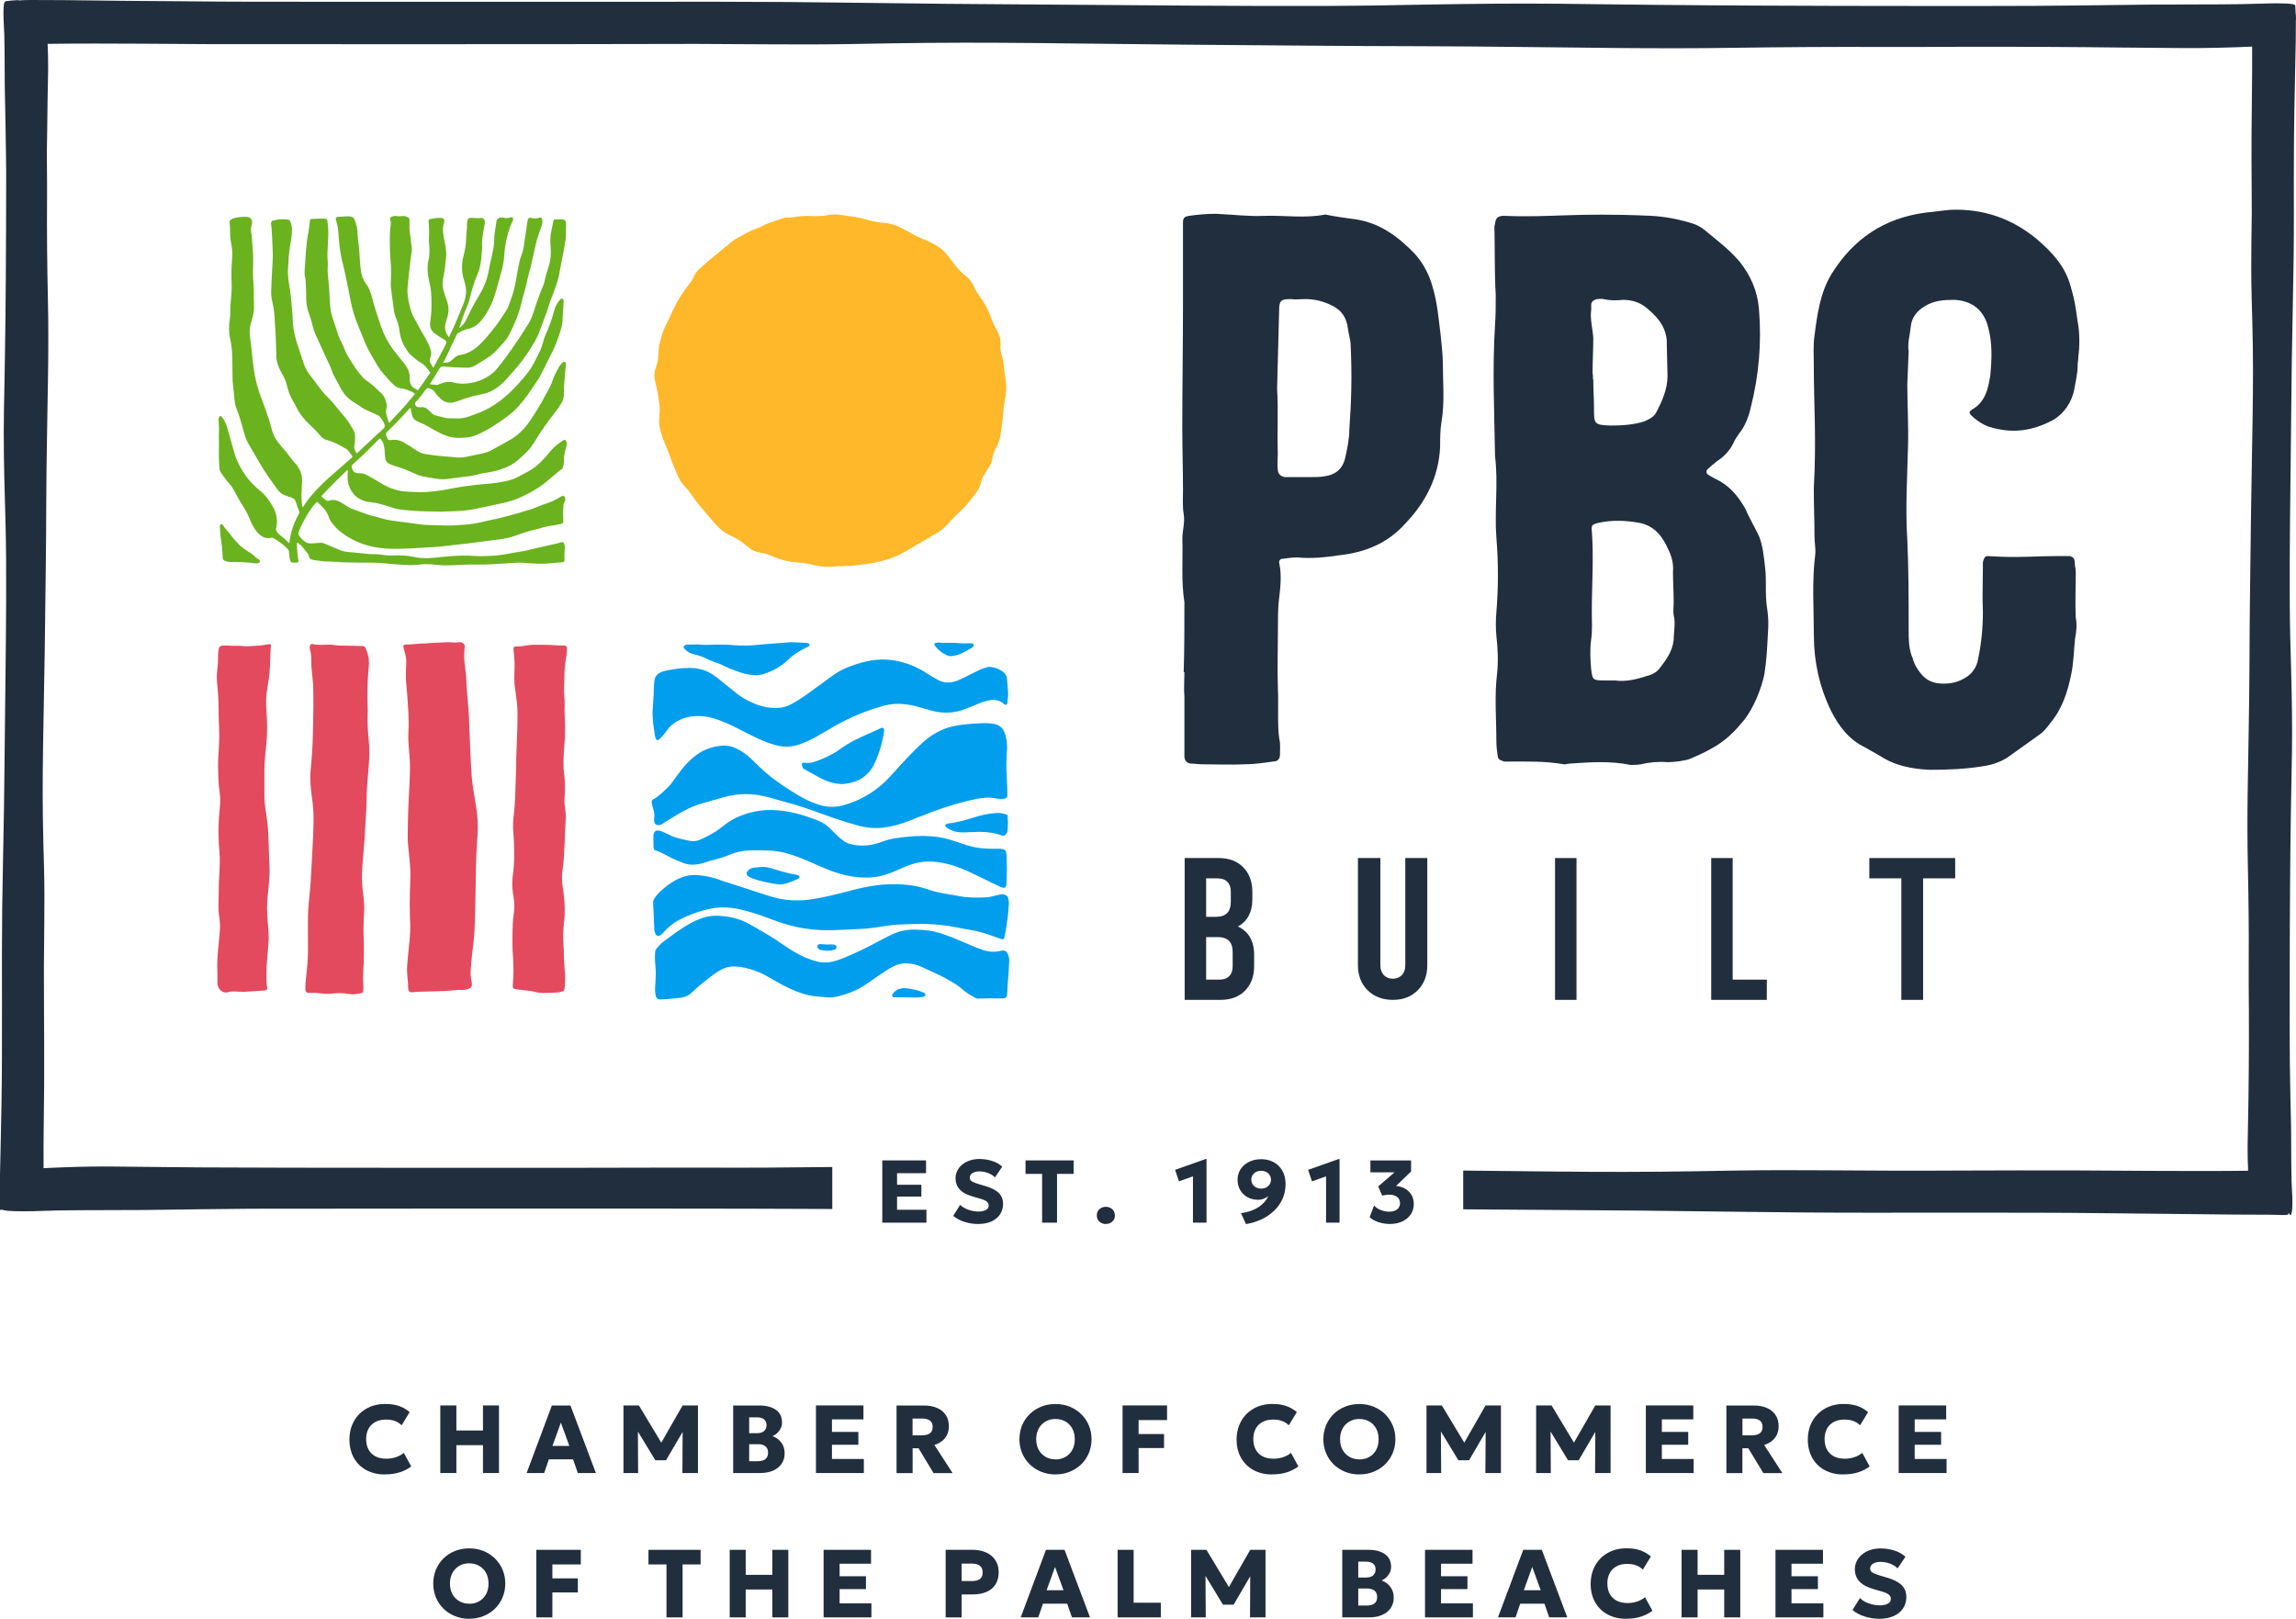 <?xml version="1.0" encoding="UTF-8"?>
<svg id="Layer_1" data-name="Layer 1" xmlns="http://www.w3.org/2000/svg" viewBox="0 0 357.25 251.9">
  <defs>
    <style>
      .cls-1 {
        fill: #e34a5e;
      }

      .cls-2 {
        fill: #212e3d;
      }

      .cls-3 {
        fill: #009eed;
      }

      .cls-4 {
        fill: #6bb21f;
      }

      .cls-5 {
        fill: #ffb829;
      }
    </style>
  </defs>
  <path class="cls-2" d="M59.89,229.44c-1.09,0-2.04-.22-2.88-.67-.83-.45-1.48-1.08-1.94-1.89-.46-.82-.7-1.78-.7-2.89,0-.81.14-1.55.41-2.23.27-.67.66-1.26,1.15-1.75.5-.49,1.09-.87,1.76-1.14.68-.27,1.42-.4,2.23-.4.88,0,1.61.11,2.21.33s1.13.53,1.61.94l-1.25,2.05c-.29-.3-.64-.52-1.05-.67-.41-.15-.86-.22-1.36-.22s-.93.07-1.31.21c-.38.14-.71.35-.98.61-.27.27-.47.59-.61.96-.14.38-.21.8-.21,1.26,0,.64.13,1.19.38,1.64.25.46.61.8,1.08,1.05.47.24,1.03.36,1.69.36.47,0,.94-.07,1.4-.21.46-.14.9-.37,1.32-.69l1.14,2.1c-.49.38-1.07.68-1.74.9-.68.23-1.46.34-2.37.34"/>
  <polygon class="cls-2" points="68.51 229.22 68.51 218.7 71.01 218.7 71.01 222.6 75.15 222.6 75.15 218.7 77.64 218.7 77.64 229.22 75.15 229.22 75.15 224.88 71.01 224.88 71.01 229.22 68.51 229.22"/>
  <path class="cls-2" d="M85.96,225h2.63l-1.32-3.63-1.31,3.63ZM81.94,229.22l3.93-10.51h2.89l3.96,10.51h-2.81l-.74-2.13h-3.77l-.73,2.13h-2.73Z"/>
  <polygon class="cls-2" points="97.01 229.22 97.01 218.7 99.41 218.7 103.4 225.33 102.41 225.34 106.21 218.7 108.6 218.7 108.6 229.22 106.18 229.22 106.22 221.89 106.67 222.05 103.63 227.23 101.97 227.23 98.82 222.05 99.25 221.89 99.29 229.22 97.01 229.22"/>
  <path class="cls-2" d="M116.57,227.38h1.31c.54,0,.95-.11,1.22-.33.27-.22.41-.55.41-.99s-.13-.75-.39-.98c-.26-.23-.64-.35-1.15-.35h-1.4v2.65ZM116.57,223.02h1.24c.3,0,.56-.05.78-.15.22-.1.39-.24.5-.44.12-.19.18-.42.18-.68,0-.39-.13-.68-.39-.89-.26-.21-.63-.31-1.11-.31h-1.2v2.48ZM114.08,229.22v-10.51h4.07c1.07,0,1.93.22,2.57.67.64.45.96,1.11.96,1.99,0,.32-.06.62-.2.89-.13.27-.31.51-.53.72-.22.21-.47.38-.75.5.57.2,1.02.53,1.37,1,.35.46.52,1.02.52,1.66s-.16,1.17-.47,1.63c-.31.46-.76.82-1.33,1.07-.58.26-1.26.38-2.05.38h-4.17Z"/>
  <polygon class="cls-2" points="126.96 229.22 126.96 218.7 134.35 218.7 134.35 220.87 129.45 220.87 129.45 222.82 133.56 222.82 133.56 224.82 129.45 224.82 129.45 227.03 134.41 227.03 134.41 229.22 126.96 229.22"/>
  <g>
    <path class="cls-2" d="M141.99,223.35h1.47c.52,0,.93-.1,1.22-.31s.44-.53.44-.98-.14-.78-.42-1c-.28-.21-.67-.32-1.19-.32h-1.52v2.6ZM139.5,229.22v-10.51h4.26c.78,0,1.46.13,2.05.38.58.25,1.03.62,1.35,1.1.32.48.48,1.06.48,1.73,0,.52-.1.97-.29,1.36s-.46.72-.8.98c-.34.26-.73.46-1.16.59l2.83,4.38h-2.96l-2.34-3.87h-.92v3.87h-2.49Z"/>
    <path class="cls-2" d="M164.23,227.1c.44,0,.83-.07,1.2-.22.36-.15.68-.36.95-.63.27-.27.48-.61.63-.99.15-.39.22-.82.22-1.3,0-.64-.13-1.2-.39-1.67-.26-.47-.61-.84-1.07-1.09-.45-.26-.97-.39-1.54-.39-.43,0-.83.07-1.19.22-.36.15-.68.36-.95.63-.27.28-.48.61-.63.99-.15.39-.23.82-.23,1.3,0,.64.13,1.19.39,1.66.26.47.62.83,1.07,1.09.45.26.97.39,1.54.39M164.23,229.44c-.81,0-1.55-.14-2.23-.42-.68-.28-1.28-.66-1.78-1.16-.51-.5-.9-1.08-1.18-1.74-.28-.67-.42-1.39-.42-2.16s.14-1.5.42-2.17c.28-.67.67-1.25,1.18-1.74.5-.5,1.1-.88,1.78-1.16.68-.27,1.43-.41,2.23-.41s1.56.14,2.24.42c.68.28,1.27.67,1.78,1.17.5.5.9,1.08,1.17,1.74.28.66.42,1.38.42,2.14s-.14,1.5-.42,2.16c-.28.67-.67,1.25-1.17,1.74-.51.5-1.1.88-1.78,1.16-.68.28-1.43.42-2.24.42"/>
  </g>
  <polygon class="cls-2" points="174.67 229.22 174.67 218.7 181.59 218.7 181.59 220.98 177.16 220.98 177.16 223.15 181.12 223.15 181.12 225.33 177.16 225.33 177.16 229.22 174.67 229.22"/>
  <g>
    <path class="cls-2" d="M197.93,229.44c-1.09,0-2.04-.22-2.87-.67-.83-.45-1.48-1.08-1.95-1.89-.46-.82-.7-1.78-.7-2.89,0-.81.14-1.55.41-2.23.27-.67.66-1.26,1.15-1.75.5-.49,1.09-.87,1.76-1.14.68-.27,1.42-.4,2.23-.4.88,0,1.61.11,2.21.33s1.13.53,1.61.94l-1.25,2.05c-.29-.3-.64-.52-1.05-.67-.41-.15-.86-.22-1.36-.22s-.93.07-1.31.21c-.38.14-.71.35-.98.61-.27.27-.47.59-.61.96-.14.38-.21.8-.21,1.26,0,.64.13,1.19.38,1.64.25.46.61.8,1.08,1.05.47.24,1.03.36,1.69.36.47,0,.94-.07,1.4-.21s.9-.37,1.32-.69l1.14,2.1c-.49.38-1.07.68-1.74.9-.68.23-1.46.34-2.37.34"/>
    <path class="cls-2" d="M211.51,227.1c.44,0,.83-.07,1.2-.22.36-.15.68-.36.95-.63.27-.27.48-.61.63-.99.15-.39.22-.82.22-1.3,0-.64-.13-1.2-.39-1.67-.26-.47-.61-.84-1.07-1.09-.45-.26-.97-.39-1.54-.39-.43,0-.83.07-1.19.22-.36.15-.68.36-.95.63-.27.28-.48.61-.63.99-.15.39-.23.82-.23,1.3,0,.64.13,1.19.39,1.66.26.47.62.83,1.07,1.09.45.26.97.39,1.54.39M211.51,229.44c-.81,0-1.55-.14-2.23-.42-.68-.28-1.28-.66-1.78-1.16s-.9-1.08-1.17-1.74c-.28-.67-.42-1.39-.42-2.16s.14-1.5.42-2.17c.28-.67.67-1.25,1.17-1.74.5-.5,1.1-.88,1.78-1.16.68-.27,1.43-.41,2.23-.41s1.56.14,2.24.42c.68.28,1.27.67,1.78,1.17.5.5.9,1.08,1.17,1.74.28.66.42,1.38.42,2.14s-.14,1.5-.42,2.16c-.28.67-.67,1.25-1.17,1.74-.51.5-1.1.88-1.78,1.16-.68.28-1.43.42-2.24.42"/>
  </g>
  <polygon class="cls-2" points="221.96 229.22 221.96 218.7 224.35 218.7 228.34 225.33 227.35 225.34 231.15 218.7 233.54 218.7 233.54 229.22 231.12 229.22 231.17 221.89 231.61 222.05 228.58 227.23 226.92 227.23 223.77 222.05 224.19 221.89 224.24 229.22 221.96 229.22"/>
  <polygon class="cls-2" points="239.02 229.22 239.02 218.7 241.42 218.7 245.41 225.33 244.42 225.34 248.22 218.7 250.6 218.7 250.6 229.22 248.19 229.22 248.23 221.89 248.67 222.05 245.64 227.23 243.98 227.23 240.83 222.05 241.26 221.89 241.3 229.22 239.02 229.22"/>
  <polygon class="cls-2" points="256.09 229.22 256.09 218.7 263.47 218.7 263.47 220.87 258.58 220.87 258.58 222.82 262.68 222.82 262.68 224.82 258.58 224.82 258.58 227.03 263.53 227.03 263.53 229.22 256.09 229.22"/>
  <g>
    <path class="cls-2" d="M271.12,223.35h1.47c.52,0,.93-.1,1.22-.31s.44-.53.44-.98-.14-.78-.42-1c-.28-.21-.67-.32-1.19-.32h-1.52v2.6ZM268.62,229.22v-10.51h4.26c.78,0,1.46.13,2.04.38.58.25,1.03.62,1.35,1.1s.48,1.06.48,1.73c0,.52-.1.97-.29,1.36-.19.39-.46.72-.8.98-.34.26-.73.46-1.16.59l2.83,4.38h-2.96l-2.34-3.87h-.92v3.87h-2.49Z"/>
    <path class="cls-2" d="M286.81,229.44c-1.09,0-2.04-.22-2.88-.67-.83-.45-1.48-1.08-1.94-1.89-.46-.82-.7-1.78-.7-2.89,0-.81.14-1.55.41-2.23.27-.67.66-1.26,1.16-1.75.5-.49,1.09-.87,1.76-1.14.68-.27,1.42-.4,2.22-.4.88,0,1.61.11,2.21.33.6.22,1.13.53,1.62.94l-1.25,2.05c-.29-.3-.64-.52-1.05-.67-.41-.15-.86-.22-1.36-.22s-.93.07-1.31.21c-.38.14-.71.35-.98.61-.27.27-.47.59-.61.96-.14.38-.21.8-.21,1.26,0,.64.13,1.19.38,1.64.25.46.61.8,1.08,1.05.47.24,1.03.36,1.69.36.47,0,.94-.07,1.4-.21s.9-.37,1.32-.69l1.14,2.1c-.49.38-1.07.68-1.74.9-.68.23-1.46.34-2.37.34"/>
  </g>
  <polygon class="cls-2" points="295.43 229.22 295.43 218.7 302.82 218.7 302.82 220.87 297.92 220.87 297.92 222.82 302.03 222.82 302.03 224.82 297.92 224.82 297.92 227.03 302.88 227.03 302.88 229.22 295.43 229.22"/>
  <path class="cls-2" d="M73.01,249.56c.44,0,.83-.07,1.2-.22.36-.15.68-.36.95-.63.27-.27.48-.61.63-.99.15-.39.22-.82.22-1.3,0-.64-.13-1.2-.39-1.67-.26-.47-.61-.83-1.07-1.09-.45-.26-.97-.39-1.54-.39-.43,0-.83.07-1.19.22-.37.15-.68.36-.95.63-.27.27-.48.61-.63.99-.15.39-.23.82-.23,1.3,0,.64.13,1.19.39,1.66.26.47.62.83,1.07,1.09.45.26.96.39,1.54.39M73.01,251.9c-.81,0-1.55-.14-2.23-.42-.68-.28-1.28-.66-1.78-1.16-.5-.5-.9-1.08-1.17-1.74-.28-.67-.42-1.39-.42-2.16s.14-1.5.42-2.17c.28-.67.67-1.25,1.17-1.74.5-.5,1.1-.88,1.78-1.16.68-.27,1.43-.41,2.23-.41s1.56.14,2.24.42c.68.28,1.27.67,1.78,1.17.5.5.9,1.08,1.17,1.74.28.66.42,1.38.42,2.14s-.14,1.5-.42,2.16c-.28.67-.67,1.25-1.17,1.74-.51.5-1.1.88-1.78,1.16-.68.28-1.43.42-2.24.42"/>
  <polygon class="cls-2" points="83.45 241.17 83.45 251.68 85.95 251.68 85.95 247.8 89.91 247.8 89.91 245.61 85.95 245.61 85.95 243.44 90.37 243.44 90.37 241.17 83.45 241.17"/>
  <polygon class="cls-2" points="100.9 241.17 100.9 243.44 103.7 243.44 103.7 251.68 106.21 251.68 106.21 243.44 109.01 243.44 109.01 241.17 100.9 241.17"/>
  <polygon class="cls-2" points="120.17 241.17 120.17 245.06 116.03 245.06 116.03 241.17 113.54 241.17 113.54 251.68 116.03 251.68 116.03 247.34 120.17 247.34 120.17 251.68 122.66 251.68 122.66 241.17 120.17 241.17"/>
  <polygon class="cls-2" points="128.15 241.17 128.15 251.68 135.59 251.68 135.59 249.5 130.64 249.5 130.64 247.28 134.74 247.28 134.74 245.28 130.64 245.28 130.64 243.33 135.53 243.33 135.53 241.17 128.15 241.17"/>
  <path class="cls-2" d="M149.63,246.03h1.6c.52,0,.93-.1,1.23-.31.29-.21.44-.55.44-1.03s-.15-.83-.45-1.05c-.3-.22-.7-.33-1.2-.33h-1.62v2.72ZM147.14,251.68v-10.51h4.21c.79,0,1.48.14,2.09.41.61.27,1.08.67,1.43,1.19.35.52.52,1.15.52,1.88s-.16,1.37-.48,1.88c-.32.52-.79.91-1.4,1.18-.61.27-1.35.4-2.22.4h-1.66v3.57h-2.49Z"/>
  <path class="cls-2" d="M164.16,243.83l1.32,3.63h-2.63l1.31-3.63ZM162.75,241.17l-3.93,10.51h2.73l.73-2.13h3.77l.74,2.13h2.81l-3.96-10.51h-2.89Z"/>
  <polygon class="cls-2" points="173.9 241.17 173.9 251.68 180.62 251.68 180.62 249.4 176.39 249.4 176.39 241.17 173.9 241.17"/>
  <polygon class="cls-2" points="194.53 241.17 191.21 246.96 187.72 241.17 185.33 241.17 185.33 251.68 187.61 251.68 187.57 245.22 190.29 249.7 191.95 249.7 194.53 245.28 194.5 251.68 196.91 251.68 196.91 241.17 194.53 241.17"/>
  <path class="cls-2" d="M211.34,249.84h1.31c.54,0,.95-.11,1.22-.33.27-.22.41-.55.41-.99s-.13-.75-.39-.98c-.26-.23-.64-.35-1.15-.35h-1.4v2.65ZM211.34,245.48h1.24c.3,0,.56-.05.78-.15.22-.1.39-.24.5-.44.12-.19.18-.42.18-.68,0-.39-.13-.68-.39-.89-.26-.21-.63-.31-1.11-.31h-1.2v2.48ZM208.85,251.68v-10.51h4.07c1.07,0,1.93.22,2.57.67s.96,1.11.96,1.99c0,.32-.06.62-.2.89-.13.27-.31.51-.53.72-.22.21-.47.38-.75.5.57.2,1.02.53,1.37,1,.35.46.52,1.02.52,1.66s-.16,1.17-.47,1.63c-.31.46-.76.82-1.33,1.07-.58.26-1.26.38-2.05.38h-4.17Z"/>
  <polygon class="cls-2" points="221.73 241.17 221.73 251.68 229.18 251.68 229.18 249.5 224.22 249.5 224.22 247.28 228.33 247.28 228.33 245.28 224.22 245.28 224.22 243.33 229.12 243.33 229.12 241.17 221.73 241.17"/>
  <path class="cls-2" d="M238.41,243.83l1.32,3.63h-2.63l1.31-3.63ZM237.01,241.17l-3.93,10.51h2.73l.73-2.13h3.77l.74,2.13h2.81l-3.96-10.51h-2.89Z"/>
  <path class="cls-2" d="M253.02,251.9c-1.09,0-2.04-.22-2.87-.67-.83-.44-1.48-1.08-1.95-1.89-.46-.82-.7-1.78-.7-2.89,0-.81.14-1.55.41-2.23.27-.67.66-1.26,1.15-1.75.5-.49,1.09-.87,1.77-1.14.68-.27,1.42-.4,2.22-.4.88,0,1.61.11,2.21.33.6.22,1.13.53,1.61.94l-1.25,2.05c-.29-.3-.64-.52-1.05-.67-.41-.15-.86-.22-1.36-.22s-.93.07-1.31.21c-.38.14-.71.35-.98.61-.27.27-.47.59-.61.96-.14.38-.21.8-.21,1.26,0,.64.13,1.19.38,1.64.25.46.61.8,1.08,1.05.47.24,1.03.36,1.69.36.47,0,.94-.07,1.4-.21s.9-.37,1.32-.69l1.14,2.1c-.49.38-1.07.68-1.74.9-.68.23-1.46.34-2.37.34"/>
  <polygon class="cls-2" points="268.28 241.17 268.28 245.06 264.14 245.06 264.14 241.17 261.65 241.17 261.65 251.68 264.14 251.68 264.14 247.34 268.28 247.34 268.28 251.68 270.78 251.68 270.78 241.17 268.28 241.17"/>
  <polygon class="cls-2" points="276.26 241.17 276.26 251.68 283.71 251.68 283.71 249.5 278.75 249.5 278.75 247.28 282.86 247.28 282.86 245.28 278.75 245.28 278.75 243.33 283.65 243.33 283.65 241.17 276.26 241.17"/>
  <path class="cls-2" d="M292.47,251.9c-.8,0-1.57-.12-2.32-.35-.75-.24-1.39-.58-1.91-1.02l1.17-1.86c.22.24.5.44.84.61.34.17.7.3,1.09.39.39.09.76.14,1.13.14.52,0,.93-.09,1.26-.26s.48-.42.48-.76c0-.27-.12-.5-.35-.68-.23-.18-.67-.36-1.3-.53l-.9-.26c-1.08-.3-1.86-.71-2.34-1.23-.48-.52-.71-1.15-.71-1.88,0-.47.1-.9.3-1.3.2-.4.48-.74.84-1.04.36-.29.78-.52,1.27-.68.49-.16,1.02-.24,1.59-.24.8,0,1.54.12,2.22.35.68.23,1.23.55,1.65.95l-1.22,1.8c-.19-.2-.43-.38-.71-.53-.28-.15-.59-.27-.92-.35s-.66-.13-1-.13-.62.04-.86.13c-.25.08-.44.21-.57.36-.14.16-.21.34-.21.56,0,.17.05.32.15.44.1.12.27.23.52.33.24.11.57.22.99.35l.92.27c1.08.31,1.85.71,2.33,1.19.48.48.72,1.09.72,1.85,0,.67-.17,1.25-.51,1.76-.34.51-.82.9-1.45,1.19-.62.28-1.36.43-2.22.43"/>
  <path class="cls-2" d="M357.25,3.07c0-.49-.02-.86-.06-1.14-.01-.28-.02-.61-.05-1.02.02-.18-.28-.33-1.58-.37-.92-.03-1.97-.03-2.87,0-.22,0-.44.01-.65.02-.03,0-.06,0-.08,0-2.15.07-4.32.12-6.56.12-2.78,0-7.34.02-10.11.03-.67,0-1.33.01-2,.02-4.86.06-11.51.15-16.39.18-6.11.03-12.25.03-18.37.02-8.23,0-16.47-.02-24.7-.06-5.6-.02-11.2-.07-16.8-.12-4.93-.04-9.84-.12-14.76-.17-6.7-.06-13.36.01-20.01.13-5.19.1-10.42.19-15.65.21-6.73.03-13.48,0-20.21-.04-8.43-.04-16.84-.14-25.28-.18-9.31-.05-18.59-.14-27.86-.27-7.12-.1-14.25-.16-21.41-.16-8.39,0-63.54.02-71.93,0-3.7,0-7.41-.03-11.09-.07C23.1.18,15.59.09,9.86.02,8.17,0,6.46,0,4.77,0c-.8,0-1.39.02-1.84.07,0-.03-.02-.06-.09-.05-.34.03-.72,0-1.91.17-.2.02-.33.18-.37,1.02-.03.59-.03,1.27,0,1.85.09,1.55.15,3.1.15,4.71,0,1.79.02,3.59.03,5.38,0,.43.01.86.02,1.29.06,3.14.15,7.17.18,10.32.01,1.66.02,1.75.02,1.58,0-.51,0-.15,0,0,0,.24,0,.66,0,1.38,0,5.32-.03,10.64-.06,15.95-.02,3.62-.07,7.24-.12,10.85-.04,3.18-.12,6.35-.17,9.53-.06,4.32,0,8.63.13,12.92.1,3.35.19,6.73.21,10.11.03,4.35,0,8.71-.04,13.06-.04,5.44-.14,10.88-.18,16.32-.05,6.01-.14,12.01-.27,17.99-.1,4.6-.16,9.21-.16,13.83,0,5.42.02,10.84,0,16.26,0,2.39-.03,4.78-.07,7.17-.06,3.71-.15,7.4-.23,11.11-.02,1.09-.02,2.19-.02,3.29,0,1.17-.13,2.05.11,2.18.05.03.13-.01.22-.07.3.17,1.07.22,2.02.25.92.03,1.97.03,2.87,0,2.39-.09,4.8-.15,7.29-.15,2.78,0,6.44-.02,9.22-.03.67,0,1.33-.01,2-.02,4.86-.06,10.6-.15,15.47-.18,6.11-.03,59-.03,65.12-.02,8.23,0,16.46.02,24.68.06.17,0,.34,0,.52,0v-6.53c-6.66.08-13.33.13-20.03.09-1.54,0-3.09,0-4.63,0-8.89.05-64.54.05-73.43-.03-1.59-.01-4.07-.03-5.66-.05-2.56-.03-6.01-.06-8.57-.09-3.64-.02-7.05.09-10.4.26-.02-2.11,0-4.23.02-6.34.01-2.16.06-4.31.07-6.47,0-3.86.02-7.72-.02-11.57-.04-4.56-.02-9.1.04-13.65.04-2.96.03-5.91-.04-8.85-.07-2.57-.15-5.14-.18-7.72-.07-4.79,0-9.56.09-14.33.07-3.84.14-7.68.2-11.52.06-4.24.11-8.49.16-12.74.04-3.52.07-7.04.08-10.56.02-6.72.19-13.39.28-20.09.05-3.86.06-7.71-.03-11.55-.11-5.1-.17-10.2-.13-15.32,0-.99,0-1.99,0-2.99-.05-5.75-.05-2.6.03-8.34.01-1.03.03-2.94.05-3.97.03-1.65.06-3.31.09-4.96.01-1.37-.02-2.69-.08-3.99.09,0,.19,0,.28,0,4.52-.07,9.94-.04,14.46-.02,3.34.01,7.57.06,10.91.07,5.97,0,58.71.02,64.66-.02,7.06-.04,14.1-.02,21.13.04,4.58.04,9.15.03,13.71-.04,3.98-.07,7.96-.15,11.95-.18,7.41-.07,14.81,0,22.19.09,5.94.07,11.89.14,17.84.19,6.57.06,13.14.11,19.72.16,5.45.04,10.9.07,16.35.08,10.4.02,20.73.19,31.1.28,5.97.05,11.93.06,17.88-.03,7.89-.11,15.79-.17,23.73-.13,1.54,0,3.09,0,4.63,0,8.9-.05,17.8-.05,26.69.03,1.59.01,3.18.03,4.77.05,2.56.03,7.8.06,10.36.09,3.41.02,7.5-.08,10.65-.23.02,2.16,0,4.32-.02,6.48-.02,2.16-.06,5.2-.07,7.36,0,3.86-.02,4.16.02,8.01.04,4.56.02,3.77-.04,8.31-.04,2.96-.04,5.91.04,8.85.06,2.57.15,5.14.18,7.72.07,4.79,0,9.56-.09,14.33-.07,3.84-.14,7.68-.19,11.52-.06,4.24-.11,8.49-.16,12.74-.04,3.52-.07,7.04-.08,10.56-.02,6.72-.19,13.39-.28,20.09-.05,3.86-.06,7.71.03,11.55.11,5.1.17,10.2.13,15.32,0,.99,0,1.99,0,2.99.05,5.75.05,11.5-.03,17.24-.01,1.03-.03,2.06-.05,3.08-.03,1.65-.06,3.31-.09,4.96-.01,1.31.02,2.58.08,3.82-4.46.06-10.69.04-15.15.02-3.34-.01-8.47-.06-11.8-.07-5.97,0-11.94-.02-17.89.02-7.05.04-14.09.02-21.12-.04-4.58-.04-9.14-.03-13.7.04-3.98.07-7.95.15-11.95.18-7.41.07-14.8,0-22.18-.09-2.78-.03-5.56-.06-8.34-.09v6.03c4.65.04,9.29.08,13.94.1,9.3.05,18.58.14,27.84.27,7.11.1,14.24.16,21.4.16,8.38,0,16.77-.02,25.15,0,3.7,0,7.4.03,11.09.07,5.74.06,15.03.15,20.76.22,1.69.02,3.39.02,5.09.02,1.81,0,2.94.16,3.14-.09.04-.05,0-.14-.05-.23.09.07.18.16.27.3.17.26.33-.18.37-1.02.03-.59.03-1.27,0-1.85-.09-1.55-.15-3.1-.15-4.71,0-1.79-.02-3.59-.03-5.38,0-.43-.01-.86-.02-1.29-.06-3.14-.15-6.28-.18-9.43-.04-3.95-.03-7.91-.02-11.86,0-5.32.02-10.64.06-15.95.02-3.62.07-7.24.12-10.85.04-3.18.13-6.35.17-9.54.06-4.32-.01-8.63-.13-12.92-.1-3.35-.19-6.73-.21-10.11-.03-4.35,0-8.71.04-13.06.05-5.44.14-10.88.18-16.32.05-6.01.14-12.01.27-17.99.1-4.6.16-9.21.15-13.83,0-5.42-.02-1.94,0-7.36,0-2.39.03-5.67.07-8.06.06-3.71.15-7.4.22-11.11.02-1.04.02-2.1.02-3.15,0,0,0-.02,0-.04h0s0-.06,0-.1Z"/>
  <polygon class="cls-2" points="137.28 190.26 137.28 180.57 144.09 180.57 144.09 182.56 139.58 182.56 139.58 184.36 143.36 184.36 143.36 186.2 139.58 186.2 139.58 188.25 144.15 188.25 144.15 190.26 137.28 190.26"/>
  <path class="cls-2" d="M152.22,190.47c-.73,0-1.45-.11-2.14-.33-.69-.22-1.28-.53-1.76-.94l1.08-1.72c.2.22.46.4.78.56.31.16.65.28,1.01.36.36.09.71.13,1.04.13.48,0,.86-.08,1.16-.24.3-.16.45-.39.45-.7,0-.25-.11-.46-.32-.63-.21-.17-.61-.33-1.2-.49l-.83-.24c-1-.28-1.71-.65-2.15-1.13-.44-.48-.66-1.06-.66-1.73,0-.43.09-.83.28-1.2.18-.37.44-.68.78-.96.33-.27.72-.48,1.17-.63.45-.15.94-.23,1.47-.23.73,0,1.41.11,2.04.32.63.21,1.14.51,1.52.88l-1.12,1.66c-.18-.18-.39-.35-.65-.48-.26-.14-.54-.25-.84-.33-.3-.08-.61-.12-.92-.12s-.57.04-.8.12c-.23.08-.4.19-.53.34-.13.15-.19.32-.19.52,0,.16.05.3.14.41.09.11.25.21.48.31.22.1.53.2.91.32l.84.25c.99.29,1.71.65,2.15,1.09.44.44.66,1.01.66,1.71,0,.61-.16,1.15-.47,1.62-.31.47-.76.84-1.33,1.1s-1.26.39-2.05.39"/>
  <polygon class="cls-2" points="162.15 190.26 162.15 182.67 159.57 182.67 159.57 180.57 167.05 180.57 167.05 182.67 164.47 182.67 164.47 190.26 162.15 190.26"/>
  <path class="cls-2" d="M172.07,190.47c-.38,0-.71-.12-.99-.36-.28-.24-.42-.57-.42-.98,0-.28.06-.51.19-.71.13-.2.3-.35.51-.46.21-.11.45-.17.7-.17.38,0,.71.12.99.36s.42.57.42.98c0,.28-.06.51-.19.71-.13.2-.3.35-.51.46-.21.11-.44.16-.7.16"/>
  <polygon class="cls-2" points="185.62 190.26 185.62 183.05 183.44 183.83 182.84 182.04 187.58 180.36 187.73 180.36 187.73 190.26 185.62 190.26"/>
  <path class="cls-2" d="M196.23,184.96c.29,0,.55-.06.78-.18.23-.12.41-.29.55-.5.13-.21.2-.45.2-.71s-.07-.5-.2-.71c-.13-.21-.31-.37-.54-.49-.23-.12-.49-.18-.79-.18s-.56.06-.79.18c-.23.12-.41.28-.54.49-.13.21-.2.44-.2.71s.07.5.2.71c.13.21.32.38.55.5.23.12.49.18.78.18M193.87,190.47l-.78-1.69c.57-.08,1.09-.2,1.54-.36.46-.16.86-.36,1.22-.59.35-.24.65-.5.9-.79.25-.29.45-.6.6-.92-.2.17-.44.31-.72.42-.27.1-.56.16-.86.16-.61,0-1.16-.13-1.65-.4-.48-.27-.87-.63-1.14-1.1-.28-.47-.42-1.01-.42-1.61s.15-1.15.46-1.63c.31-.48.74-.87,1.3-1.15.55-.28,1.19-.43,1.91-.43s1.39.16,1.96.47,1.02.76,1.35,1.34c.33.58.49,1.27.49,2.07s-.16,1.59-.47,2.29-.75,1.31-1.31,1.85c-.56.54-1.21.99-1.96,1.34s-1.55.6-2.41.74"/>
  <polygon class="cls-2" points="206.33 190.26 206.33 183.05 204.14 183.83 203.54 182.04 208.28 180.36 208.43 180.36 208.43 190.26 206.33 190.26"/>
  <g>
    <path class="cls-2" d="M216.29,190.47c-.43,0-.85-.05-1.26-.14-.41-.09-.79-.22-1.12-.38-.34-.16-.6-.35-.8-.55l.69-1.81c.26.29.6.53,1.03.7.43.17.87.26,1.32.26.34,0,.63-.05.89-.16.25-.11.45-.26.59-.46.14-.2.21-.43.21-.7,0-.42-.15-.74-.46-.98-.31-.23-.7-.35-1.19-.35-.18,0-.36.01-.55.04-.19.03-.39.06-.58.11l-.61-1.43,2.53-2.19h-3.75v-1.85h6.33v1.71l-2.34,2.26c.47.03.91.16,1.33.38.42.22.76.54,1.03.94.27.41.4.91.4,1.51s-.16,1.13-.47,1.59c-.31.46-.75.83-1.3,1.09-.55.26-1.19.4-1.91.4"/>
    <path class="cls-4" d="M68.42,79.61c-1.17-.04-2.62,0-4.05-.13-.74-.07-1.49-.1-2.23-.21-.45-.06-.89-.23-1.33-.36-.69-.2-1.38-.43-2.09-.6-.46-.11-.94-.13-1.41-.21-.53-.09-1.04-.27-1.5-.56-.76-.48-1.24-1.17-1.53-2-.21-.61-.23-1.22-.17-1.85.01-.15.01-.3.01-.45,0-.03-.02-.07-.04-.1-.03.02-.05.03-.08.05-.09.08-.19.16-.27.25-1.26,1.18-2.46,2.41-3.64,3.67-.08.09-.1.15,0,.23.22.17.43.34.65.5.15.11.32.12.48.06.58-.19,1.14-.1,1.66.19.41.23.81.48,1.2.73.25.16.51.3.79.39.53.18,1.06.38,1.59.58.84.33,1.71.55,2.59.77.49.12.97.3,1.47.38.86.14,1.73.24,2.6.35.88.12,1.76.24,2.64.35.3.04.61.05.91.06.85.03,1.7.04,2.54.07,1.3.04,2.59-.08,3.89-.2,1.07-.1,2.08-.4,3.12-.62.85-.18,1.71-.37,2.55-.59,1.23-.33,2.46-.68,3.69-1.06.63-.2,1.24-.48,1.86-.71.23-.09.47-.18.71-.25.71-.21,1.37-.54,2-.93.15-.09.3-.17.46-.23.14-.06.27,0,.35.13.11.19.15.39.08.61-.03.09-.06.17-.1.25-.15.24-.18.5-.17.79,0,.32-.04.64-.04.97,0,.37.02.75.04,1.12.01.29-.03.4-.31.46-.46.11-.92.21-1.38.27-.67.08-1.32.22-1.97.44-.49.16-1.01.23-1.51.38-.7.21-1.4.42-2.07.68-.85.33-1.72.52-2.62.64-1.72.23-3.45.46-5.18.67-1.12.14-2.25.22-3.37.38-.99.14-1.98.17-2.97.23-1.11.06-2.23.15-3.34.18-.94.03-1.88.04-2.81-.02-2.61-.15-5-.96-7.09-2.57-.61-.47-1.11-1.06-1.57-1.68-.14-.19-.23-.42-.3-.65-.17-.55-.46-1.03-.87-1.43-.24-.25-.48-.5-.72-.75-.05-.05-.11-.09-.16-.13-.07-.07-.12-.06-.19.02-1,1.07-1.68,2.35-2.34,3.63-.17.33-.28.69-.41,1.04-.06.16-.05.32.05.47.28.42.62.79,1.05,1.06.33.21.7.2,1.07.18.42-.03.84-.07,1.27-.09.14,0,.29.02.43.07.52.21,1.05.42,1.56.64.31.13.61.26.91.4.47.21.96.28,1.47.33.96.08,1.91.19,2.87.28.2.02.4.06.6.05.7-.04,1.38.04,2.07.15.46.07.91.08,1.38.06,1.09-.06,2.18,0,3.25.23.92.2,1.85.22,2.77.15,1.03-.08,2.06-.22,3.09-.29,1.16-.08,2.32-.1,3.48-.02.79.06,1.59.02,2.39,0,1.24-.03,2.46-.26,3.68-.49.79-.14,1.58-.23,2.36-.43.82-.21,1.66-.39,2.49-.58.64-.15,1.29-.29,1.93-.44.24-.06.48-.13.72-.2.19-.05.3,0,.39.17.09.18.13.37.13.57-.02.39-.04.77-.05,1.16,0,.26.02.53.01.79,0,.32-.08.41-.4.44-.63.06-1.26.1-1.89.16-.97.1-1.93.06-2.89.01-.47-.02-.94-.1-1.42-.11-.44-.02-.89,0-1.34.03-1.1.06-2.19.16-3.29.21-.7.04-1.4.06-2.1.04-1.27-.02-2.53.02-3.8.1-.79.05-1.57.07-2.36-.01-.45-.05-.9-.09-1.35-.12-.57-.04-1.13-.04-1.69.04-.79.11-1.59.1-2.39.05-1.04-.07-2.09-.12-3.12-.24-1.21-.14-2.42-.12-3.63-.11-1.47,0-2.94-.03-4.41-.15-.46-.04-.92,0-1.38-.05-.54-.05-1.08-.13-1.61-.21-.04,0-.08-.02-.12-.03-.31-.06-.52-.19-.58-.55-.06-.34-.32-.59-.54-.86-.1-.13-.22-.26-.31-.4-.22-.31-.5-.57-.82-.78-.04-.03-.12-.04-.16-.02-.03.02-.06.09-.06.14.04.63.08,1.25.13,1.88.01.16.08.32.1.48.02.13.02.26,0,.39-.01.06-.1.15-.15.15-.26.01-.52.02-.77,0-.16-.02-.28-.16-.33-.32-.05-.16-.09-.33-.11-.49-.04-.33-.06-.65-.1-.98,0-.06-.04-.12-.08-.17-.38-.47-.84-.85-1.33-1.2-.32-.23-.65-.44-.98-.64-.08-.05-.21-.08-.29-.06-.83.23-1.47-.1-2.04-.65-.45-.44-.77-.98-1.05-1.54-.11-.23-.22-.46-.31-.7-.34-.86-.8-1.66-1.31-2.44-.39-.6-.72-1.24-1.06-1.88-.27-.5-.57-.99-.98-1.39-.08-.08-.15-.18-.23-.27-.27-.36-.53-.73-.8-1.09-.23-.3-.36-.62-.37-1.01-.02-.66-.06-1.32-.07-1.98,0-.61.02-1.21.02-1.82,0-.32-.02-.64-.02-.96,0-.4.04-.8.03-1.2,0-.48-.05-.96-.08-1.45-.02-.25.11-.42.28-.58.02-.02.09,0,.11.02.14.16.28.31.39.48.33.53.52,1.11.69,1.72.34,1.25.69,2.49,1.06,3.73.37,1.22.98,2.32,1.71,3.36.63.89,1.39,1.65,2.23,2.33.91.74,1.55,1.68,2.1,2.7.32.6.47,1.23.52,1.89.03.37,0,.73-.1,1.08-.1.37,0,.69.27.96.06.06.13.12.19.17.52.39,1.01.81,1.45,1.29.03.03.07.05.11.07,0-.04.02-.08.02-.12.18-1.53.66-2.97,1.41-4.32.12-.22.19-.39.07-.65-.2-.43-.33-.88-.48-1.34-.11-.34-.33-.54-.66-.65-.37-.12-.73-.25-1.09-.39-.45-.18-.81-.47-1.1-.87-.93-1.29-1.87-2.57-2.67-3.95-.63-1.1-1.27-2.19-1.91-3.28-.31-.52-.48-1.09-.64-1.66-.35-1.24-.66-2.49-1.15-3.69-.17-.42-.27-.87-.31-1.33-.1-.97-.2-1.94-.3-2.91-.02-.25-.02-.5-.02-.75-.02-1.09-.01-2.18-.05-3.27-.03-.89-.12-1.78-.33-2.65-.23-1.02-.19-2.04-.04-3.07.04-.31.08-.63.07-.94-.02-.76.07-1.51.12-2.26.06-.8.14-1.6.09-2.39-.08-1.3-.01-2.6.08-3.89.05-.7.02-1.39-.12-2.08-.18-.86-.2-1.74-.21-2.61,0-.3-.04-.6-.07-.9-.01-.13.03-.23.13-.3.16-.11.33-.24.52-.29.68-.19,1.38-.25,2.08-.21.56.03.87.49.76,1.04,0,.04-.02.09-.03.13-.17.5-.15,1.01-.05,1.52.03.17.05.33.06.5.06.74.12,1.48.16,2.22.03.61.07,1.22.04,1.83-.06,1.15-.03,2.3.08,3.44.02.27.02.54.02.81,0,.73,0,1.47.03,2.2.04.74-.08,1.45-.29,2.16-.09.33-.17.66-.26.99-.16.61-.16,1.22-.06,1.84.14.96.23,1.93.33,2.89.17,1.74.4,3.48.92,5.16.3.97.69,1.92,1.03,2.88.23.63.45,1.27.66,1.91.19.59.34,1.19.51,1.78.27.96.83,1.75,1.48,2.47.49.54.95,1.1,1.37,1.7.2.28.43.55.67.81.73.78,1.13,1.7,1.13,2.78,0,.29-.03.58-.04.87-.05.92-.12,1.85.02,2.77.02.14.05.29.08.43,0,.03.02.05.03.07.02-.02.05-.04.06-.06.1-.16.2-.33.31-.48.29-.4.58-.82.9-1.2,1.13-1.34,2.39-2.54,3.72-3.67.9-.77,1.78-1.57,2.68-2.36.09-.08.1-.14.03-.23-.22-.3-.44-.6-.67-.89-.07-.09-.18-.16-.28-.22-.36-.2-.71-.4-1.07-.6-.59-.31-1.2-.58-1.85-.74-.44-.11-.81-.35-1.09-.71-.49-.61-1.06-1.15-1.63-1.69-.89-.83-1.65-1.77-2.17-2.89-.08-.17-.17-.35-.27-.51-.55-.84-.91-1.76-1.13-2.74-.13-.58-.36-1.11-.66-1.63-.37-.63-.68-1.29-.86-2-.13-.5-.14-1.01-.14-1.52-.02-1.93-.15-3.86-.28-5.79-.05-.72-.18-1.43-.34-2.13-.15-.63-.19-1.26-.15-1.91.06-1.01.06-2.02.14-3.03.06-.92.12-1.85.09-2.77-.04-1.19-.1-2.39-.17-3.58-.01-.24-.07-.49-.09-.73,0-.1,0-.22.04-.32.04-.15.15-.22.3-.24.21-.04.42-.06.63-.12.42-.12.84-.07,1.26-.06.12,0,.24.02.37.03.19.03.31.13.39.3.21.45.27.92.26,1.41-.03.84-.16,1.68-.31,2.51-.15.84-.2,1.7-.25,2.56-.02.25-.04.5-.05.75-.08,1.1.09,2.18.28,3.26.11.63.17,1.27.23,1.91.07.73.13,1.45.19,2.18.03.44.02.89.06,1.34.12,1.27.44,2.5.86,3.7.29.82.54,1.65.82,2.47.2.6.48,1.16.86,1.67.66.88,1.32,1.76,1.99,2.62.28.36.6.7.93,1.02.58.56,1.09,1.18,1.59,1.82.39.5.82.96,1.22,1.46.21.26.39.54.57.82.17.27.33.56.5.83.24.39.36.8.34,1.26-.02.43-.02.86-.12,1.28-.08.32.04.62.18.91.05.1.12.2.17.31.09-.07.19-.14.27-.22,1.04-.97,2.08-1.94,3.12-2.91.27-.25.56-.49.82-.76.15-.16.23-.35.14-.61-.18-.49-.49-.89-.81-1.29-.05-.06-.12-.1-.19-.13-.72-.33-1.44-.64-2.15-.98-.24-.12-.46-.29-.69-.44-.24-.16-.48-.34-.73-.48-.94-.54-1.68-1.27-2.2-2.22-.4-.74-.82-1.48-1.2-2.24-.2-.4-.31-.84-.48-1.24-.21-.49-.46-.96-.68-1.44-.54-1.18-1.07-2.36-1.61-3.54-.19-.41-.34-.83-.44-1.28-.16-.74-.38-1.45-.64-2.16-.24-.67-.37-1.38-.37-2.09,0-.92-.03-1.84-.09-2.76-.01-.17-.03-.35-.07-.51-.11-.46-.11-.92-.07-1.38.08-.98.12-1.97.2-2.95.08-.93.17-1.86.37-2.77.1-.47.13-.96.19-1.45.02-.13.04-.26.06-.39.03-.19.08-.24.27-.25.14,0,.27,0,.41,0,.38-.01.75-.04,1.13-.05.25,0,.5,0,.74.08.09.03.13.07.14.16.11.85.19,1.69.15,2.55-.04.8-.08,1.59-.12,2.39-.03.55,0,1.09.04,1.64.02.23,0,.46,0,.69-.04.55,0,1.1.06,1.65.05.46.1.93.13,1.4.06.94.1,1.88.17,2.82.04.65.14,1.29.34,1.91.32,1,.64,1.99.98,2.98.11.32.27.63.43.93.23.43.4.87.58,1.32.11.27.23.54.38.78.41.68.82,1.36,1.27,2.01.34.5.73.96,1.13,1.42.17.2.39.37.61.52.55.38,1.06.79,1.52,1.26.22.23.47.43.71.65.32.29.54.65.67,1.06.06.2.12.4.18.6.07.23.07.45-.01.67-.12.32-.11.65-.03.97.11.42.24.83.36,1.24.03.09.05.12.13.03.76-.81,1.53-1.61,2.27-2.44.57-.63,1.09-1.3,1.64-1.94.04-.05.04-.08-.01-.12-.1-.07-.2-.17-.31-.22-.6-.27-1.2-.54-1.87-.6-.43-.04-.78-.28-1.09-.56-.3-.27-.58-.57-.85-.87-.4-.45-.81-.9-1.18-1.38-.26-.34-.48-.72-.7-1.09-.4-.69-.8-1.38-1.18-2.08-.2-.38-.37-.77-.54-1.16-.4-.95-.78-1.91-1.17-2.87-.46-1.15-.82-2.33-1.05-3.55-.25-1.36-.54-2.71-.82-4.06-.12-.6-.27-1.2-.41-1.8-.04-.15-.09-.3-.12-.45-.07-.32-.13-.64-.19-.96-.08-.48-.16-.95-.21-1.43-.08-.74-.14-1.48-.19-2.22-.04-.59-.21-1.15-.35-1.73-.01-.04-.02-.09-.03-.13-.02-.18.08-.31.26-.33.52-.03,1.03-.06,1.55-.09.24-.01.48,0,.71.1.17.07.28.19.36.35.36.74.49,1.53.52,2.35.02.58.09,1.15.17,1.73.09.68.12,1.36.16,2.04.04.68.1,1.36.2,2.04.11.7.38,1.36.8,1.93.52.7.76,1.5.97,2.33.11.44.24.89.38,1.33.3.96.6,1.92.93,2.87.46,1.34,1.11,2.59,1.97,3.73.47.62.94,1.23,1.45,1.82.27.31.48.66.7,1.01.28.43.35.91.36,1.41,0,.25.01.5.06.75.09.43.32.77.72.98.14.08.28.17.42.26.06.04.1.04.14-.02.62-.88,1.23-1.75,1.85-2.63.02-.03.03-.1.01-.12-.45-.49-.79-1.1-1.39-1.43-.59-.32-1.07-.79-1.58-1.21-.45-.37-.72-.89-1.02-1.38-.48-.78-.7-1.64-.81-2.54-.07-.59-.22-1.16-.46-1.71-.32-.72-.42-1.5-.51-2.27-.1-.81-.2-1.62-.32-2.43-.08-.54-.04-1.07-.02-1.61.04-.88.03-1.76-.05-2.64-.1-1.14-.13-2.28-.13-3.43,0-.72.03-1.44.13-2.15.05-.33.04-.66-.06-.99-.05-.18,0-.3.18-.38.26-.11.53-.19.82-.13.31.06.62.04.92,0,.34-.05.64.09.92.26.13.08.16.22.16.36,0,.31,0,.62-.01.93-.02.45.03.9.11,1.34.08.41.1.83.14,1.25.01.12.02.24.05.35.12.47.07.92,0,1.39-.1.59-.16,1.19-.23,1.79-.12,1.02-.21,2.05-.33,3.07-.14,1.14.04,2.24.32,3.34.2.76.45,1.5.89,2.18.23.35.39.73.59,1.09.36.65.74,1.3,1.1,1.95.28.51.52,1.03.68,1.59.1.36.09.71-.04,1.06-.03.07-.05.15-.08.22-.08.24-.06.46.07.68.13.22.26.45.38.68.04.08.07.08.11,0,.03-.06.06-.11.09-.17.54-1,1.08-2,1.61-3,.09-.16.15-.33.23-.49.12-.23.06-.36-.13-.54-.13-.12-.31-.2-.47-.29-.19-.12-.39-.24-.57-.36-.14-.09-.25-.21-.4-.29-.79-.46-1-1.19-.88-2.03.13-.84.21-1.68.19-2.53-.02-.86,0-1.72-.13-2.56-.07-.47-.19-.94-.29-1.4-.18-.87-.26-1.75-.12-2.63.05-.35.17-.69.19-1.05.05-.67.05-1.35-.04-2.02-.02-.17-.03-.36-.02-.53.06-.91.06-1.81-.04-2.72,0-.05-.01-.11-.01-.16,0-.16.08-.27.24-.29.56-.08,1.11-.22,1.68-.18.41.02.58.21.52.62-.01.08-.02.16-.05.24-.17.52-.17,1.05-.1,1.58.07.51.15,1.02.26,1.52.19.81.25,1.63.16,2.46-.1.9-.19,1.81-.38,2.7-.12.53-.18,1.07-.11,1.62.04.29.12.59.21.87.13.44.28.87.43,1.3.29.83.35,1.67.07,2.52-.12.36-.21.73-.3,1.09-.16.63,0,1.2.33,1.74.05.08.1.16.15.24.02.03.04.05.06.07.02-.03.04-.05.05-.08.28-.6.57-1.2.84-1.81.45-1.05.89-2.1,1.31-3.15.22-.55.4-1.13.46-1.72.07-.69-.08-1.37-.28-2.02-.42-1.29-.46-2.59-.1-3.89.25-.92.39-1.85.41-2.8,0-.48.08-.96.11-1.44.02-.3.01-.61.03-.91.01-.15.04-.3.09-.44.08-.22.25-.34.48-.33.35.01.69.05,1.04.06.17,0,.34,0,.51-.03.21-.04.36,0,.49.18.14.19.19.42.15.65-.07.43-.17.85-.24,1.28-.08.49-.15.99-.19,1.49-.03.41.03.82,0,1.23-.08,1.03-.13,2.07-.4,3.07-.05.18-.1.35-.17.52-.61,1.37-1.04,2.8-1.38,4.25-.17.73-.52,1.39-.79,2.08-.13.33-.24.66-.35.99-.14.41-.28.82-.41,1.23-.01.04-.02.08-.02.13.04-.02.09-.03.12-.06.13-.12.25-.24.37-.37.42-.46.67-1.03.93-1.58.47-1.03,1.02-2.01,1.61-2.98.7-1.14,1.21-2.36,1.48-3.68.19-.93.36-1.86.59-2.78.19-.79.3-1.58.31-2.39,0-.29.03-.59.07-.88.08-.61.2-1.21.27-1.82.05-.49.51-.64.85-.64.13,0,.25.03.38.06.26.06.51.06.77-.02.08-.03.17-.05.25-.07.24-.06.41.11.35.35-.03.11-.07.21-.11.31-.77,1.72-1.17,3.53-1.28,5.41-.05.81-.2,1.59-.43,2.37-.28.97-.51,1.97-.81,2.93-.23.74-.44,1.5-.78,2.2-.41.84-.86,1.65-1.44,2.38-.59.73-1.3,1.27-2.25,1.45-.44.08-.84.27-1.22.51-.1.06-.21.1-.32.15-.03.02-.06.05-.08.08-.55,1.17-1.09,2.34-1.64,3.5-.14.3-.31.59-.47.88-.06.1-.03.12.07.12.46.02.88-.07,1.23-.41.18-.17.38-.33.57-.49.21-.17.45-.28.72-.31.63-.07,1.19-.32,1.73-.62.68-.38,1.23-.9,1.77-1.46.76-.8,1.45-1.66,2.12-2.54.6-.8,1.12-1.65,1.67-2.48.1-.15.17-.32.23-.49.34-.95.72-1.89.93-2.88.16-.73.29-1.46.42-2.19.11-.59.21-1.19.34-1.78.06-.3.14-.6.26-.89.22-.54.36-1.09.44-1.66.11-.78.24-1.57.36-2.35.07-.48.13-.97.2-1.45.02-.12.06-.24.1-.35.07-.19.19-.24.38-.2.13.03.25.05.38.07.27.04.53.05.8-.05.06-.02.13-.03.2-.04.31-.05.44.05.46.37.02.31,0,.62-.11.92-.2.57-.41,1.14-.6,1.71-.15.46-.27.94-.37,1.41-.25,1.06-.47,2.13-.72,3.2-.2.83-.47,1.64-.62,2.47-.2,1.05-.58,2.05-.81,3.09-.24,1.09-.61,2.13-1.05,3.15-.25.59-.52,1.17-.81,1.75-.26.53-.61,1.02-1.01,1.45-.34.37-.68.74-1.02,1.11-.42.45-.89.85-1.41,1.18-.63.4-1.27.8-1.91,1.18-.47.28-.97.39-1.52.35-.5-.04-1.01-.02-1.52-.05-.65-.03-1.29-.08-1.93-.13-.26-.02-.43.04-.58.29-.46.8-.96,1.58-1.45,2.37-.04.07-.04.1.04.11.34.03.67.07,1,.1.06,0,.13-.03.19-.06.35-.12.7-.28,1.06-.36.49-.11.99-.05,1.46.06.91.22,1.81.19,2.71.02,1.28-.24,2.43-.8,3.41-1.65.2-.17.38-.38.55-.59.4-.5.8-.99,1.18-1.51.39-.52.77-1.06,1.15-1.6.48-.7.96-1.4,1.42-2.11.37-.56.73-1.13,1.08-1.69.42-.67.69-1.4.92-2.15.3-.97.67-1.91,1.01-2.87.19-.54.49-1.04.6-1.61.15-.79.39-1.55.64-2.31.31-.95.4-1.92.32-2.92-.06-.69-.09-1.39,0-2.09.05-.36.14-.71.21-1.07.07-.32.14-.63.2-.95.05-.24.13-.32.38-.32.34,0,.67,0,1.01.02.37.01.56.2.59.58.01.22,0,.45,0,.67,0,.3,0,.59-.02.89-.01.33,0,.66-.05.98-.14.88-.3,1.77-.47,2.65-.19,1.03-.39,2.07-.6,3.1-.08.38-.2.76-.32,1.13-.24.7-.47,1.4-.75,2.08-.32.77-.53,1.58-.81,2.36-.39,1.07-.79,2.13-1.19,3.2-.33.88-.83,1.66-1.32,2.45-.8,1.28-1.72,2.48-2.72,3.61-.47.54-.93,1.08-1.44,1.59-.63.64-1.36,1.16-2.18,1.54-.37.17-.77.27-1.17.35-.93.19-1.86.4-2.76.72-.51.18-1.03.37-1.55.52-.85.25-1.61.04-2.24-.58-.3-.3-.59-.62-.83-.96-.23-.33-.53-.5-.89-.6-.25-.07-.39-.01-.54.2-.48.7-.99,1.39-1.6,1.99-.04.04-.06.12-.06.18,0,.28.26.55.55.57.15,0,.3,0,.45-.01.33-.03.63.05.88.26.25.21.49.42.71.65.18.19.38.33.64.39.51.12,1.02.26,1.54.38.18.04.36.05.54.05.48.01.97.02,1.45.02.59,0,1.16-.13,1.71-.32,1.12-.39,2.24-.8,3.27-1.41,1.05-.63,2.03-1.36,2.92-2.2,1.06-1.01,2.05-2.09,2.94-3.25.45-.59.82-1.24,1.15-1.9.18-.36.36-.73.55-1.09.31-.59.51-1.23.68-1.87.08-.3.17-.6.3-.88.56-1.22,1.03-2.48,1.36-3.78.17-.66.48-1.26.93-1.78.12-.14.22-.18.37-.14.13.04.21.14.2.32-.02.54-.05,1.07-.09,1.61-.02.34-.08.69-.07,1.03.02.63-.11,1.24-.28,1.84-.4,1.45-.97,2.83-1.67,4.16-.52,1-.99,2.02-1.52,3.01-.27.51-.61.98-.93,1.46-.33.5-.65.99-1,1.47-.89,1.25-1.88,2.43-3.12,3.35-1.48,1.09-3,2.13-4.7,2.88-.57.25-1.17.41-1.79.47-.65.06-1.29.09-1.94.01-.71-.09-1.38-.35-2.02-.65-.48-.23-.95-.5-1.42-.77-.6-.35-1.2-.69-1.85-.94-.16-.06-.31-.15-.47-.22-.39-.2-.64-.52-.74-.95-.08-.34-.13-.68-.2-1.02,0-.03-.02-.06-.03-.09-.02.02-.05.04-.07.06-1.13,1.23-2.27,2.44-3.47,3.6-.07.07-.14.13-.19.21-.1.15-.12.32-.03.49.09.17.15.35.25.51.08.14.23.18.4.16.76-.12,1.48-.01,2.14.39.66.41,1.33.81,1.97,1.25.42.29.87.48,1.38.53.38.04.74.13,1.12.18.52.06,1.04.11,1.56.16.61.06,1.23.08,1.84.16.63.08,1.24.05,1.86-.08.86-.19,1.72-.37,2.58-.55.41-.09.8-.22,1.16-.42,1.03-.57,2.07-1.12,3.08-1.71,1.12-.65,2.03-1.54,2.78-2.59.96-1.35,1.83-2.76,2.6-4.24.14-.27.3-.52.44-.78.29-.52.55-1.07.74-1.64.24-.7.58-1.36.94-2,.14-.25.33-.47.52-.68.08-.09.23-.13.35-.16.14-.03.25.11.25.28,0,.13-.02.25-.03.38-.08.84-.17,1.69-.23,2.53-.05.65-.08,1.29-.07,1.94,0,.49-.15.91-.39,1.31-.24.39-.49.78-.77,1.14-1.22,1.58-2.41,3.17-3.42,4.89-.67,1.14-1.62,2.01-2.61,2.86-.96.83-2.11,1.26-3.3,1.61-.49.14-1.01.22-1.51.3-.56.08-1.11.18-1.66.35-.45.13-.9.2-1.37.24-.73.07-1.46.19-2.2.28-.7.09-1.4.21-2.11.14-.55-.05-1.1-.16-1.65-.25-.31-.05-.62-.12-.93-.17-.4-.08-.8-.2-1.16-.38-1.07-.54-2.2-.94-3.35-1.29-.27-.08-.52-.21-.78-.32-.34-.16-.53-.43-.58-.8-.03-.29-.07-.57-.08-.86,0-.5-.08-.98-.21-1.45-.02-.08-.06-.16-.1-.24-.1-.16-.21-.32-.32-.48-.06-.08-.13-.1-.21-.03-.04.03-.07.06-.1.09-1.15,1.17-2.29,2.35-3.54,3.42-.22.19-.42.39-.62.59-.04.04-.06.11-.06.16.02.16.06.31.11.46.13.39.43.57.82.63.05,0,.11.01.16,0,.53-.05,1.01.12,1.46.37.65.36,1.3.74,1.93,1.13,1.34.82,2.77,1.35,4.36,1.38.84.02,1.69.11,2.53.06,1.17-.07,2.34-.2,3.5-.43,1.91-.38,3.84-.67,5.79-.82,1.41-.11,2.82-.27,4.19-.68.29-.09.58-.2.85-.34.55-.28,1.09-.57,1.63-.86,1.16-.62,2.12-1.48,2.96-2.48.52-.63,1.03-1.26,1.68-1.77.3-.24.62-.45.94-.66.27-.18.45-.08.52.24.05.25.04.51-.03.76-.1.39-.22.77-.29,1.17-.06.32-.07.65-.08.98,0,.34-.03.67-.13,1-.05.16-.14.27-.28.36-.16.11-.31.23-.45.35-.21.17-.41.35-.61.52-.55.46-1.09.91-1.64,1.37-.13.11-.27.22-.42.31-1.89,1.25-3.87,2.28-6.13,2.72-1.42.28-2.83.63-4.25.9-1.13.22-2.28.32-3.44.34-.6.02-1.2.04-2.07.07"/>
    <path class="cls-4" d="M39.62,87.65c-.31-.04-.62-.09-.93-.11-.64-.04-1.28-.08-1.92-.1-.24-.01-.47,0-.71.01-.37.02-.73-.04-1.07-.18-.2-.08-.31-.22-.34-.44,0-.05-.01-.11-.01-.16,0-1.08-.18-2.14-.32-3.21-.05-.38-.05-.76-.08-1.14,0-.13-.02-.26-.03-.4-.01-.18.05-.29.19-.34.12-.04.23.02.32.17.23.38.51.72.82,1.04.21.23.39.5.59.76.09.12.19.23.29.35.17.19.35.37.52.57.36.42.78.77,1.25,1.07.56.36,1.11.71,1.59,1.17.15.14.34.24.51.36.1.08.17.18.14.32-.03.14-.14.21-.27.24-.06.01-.12.01-.18.02-.12,0-.24,0-.36,0,0,0,0,0,0,.01"/>
    <path class="cls-5" d="M128.95,88.19c-.79.03-1.63-.08-2.45-.29-.79-.2-1.59-.32-2.39-.37-1.37-.1-2.69-.41-3.94-.98-.62-.28-1.26-.47-1.94-.57-.63-.09-1.21-.33-1.7-.75-.14-.12-.29-.22-.43-.34-.76-.67-1.63-1.19-2.55-1.61-.73-.33-1.36-.8-1.91-1.38-.44-.47-.87-.96-1.29-1.45-.56-.66-1.12-1.32-1.67-1.99-.31-.38-.59-.77-.86-1.17-.39-.57-.8-1.11-1.28-1.6-.47-.48-.82-1.04-1.08-1.67-.24-.57-.5-1.13-.73-1.71-.24-.6-.45-1.21-.68-1.82-.1-.28-.21-.55-.33-.82-.41-.88-.71-1.81-.98-2.74-.2-.68-.22-1.37-.15-2.07.06-.67.1-1.35,0-2.02-.15-1.16-.34-2.32-.64-3.45-.19-.71-.19-1.41.08-2.1.28-.7.38-1.43.4-2.18.03-.73.13-1.46.33-2.17.28-1.01.62-2,1.13-2.92.23-.42.42-.87.62-1.32.76-1.66,1.67-3.23,2.84-4.63.23-.28.43-.58.56-.92.19-.49.48-.91.86-1.27.48-.44.98-.88,1.48-1.3,1.13-.94,2.27-1.86,3.4-2.8.44-.37.91-.69,1.43-.94.22-.11.44-.22.66-.35.71-.41,1.45-.75,2.23-1.01.29-.1.57-.25.85-.4.38-.21.76-.38,1.18-.5.29-.08.57-.21.86-.3.42-.14.85-.29,1.28-.4.21-.05.43-.01.65-.02.07,0,.15,0,.22,0,.97-.15,1.94-.28,2.92-.25.31,0,.63,0,.94.02.68.02,1.35-.03,2.02-.17.66-.14,1.32-.11,1.99-.01.73.11,1.47.19,2.2.32.64.12,1.29.26,1.92.44.87.25,1.76.41,2.66.49.83.07,1.63.29,2.37.67.57.29,1.14.58,1.69.9.63.37,1.27.69,1.95.94.9.33,1.73.79,2.52,1.32.44.29.81.67,1.14,1.08.48.6.96,1.21,1.43,1.82.42.54.89,1.04,1.44,1.46.56.42,1,.94,1.28,1.58.33.73.77,1.4,1.24,2.05.63.89,1.14,1.85,1.47,2.89.19.62.51,1.19.81,1.76.09.18.19.35.28.53.28.55.42,1.14.4,1.76-.02.48-.04.95.07,1.42.01.05.02.09.03.14.29.76.38,1.55.46,2.35.07.66.16,1.32.26,1.98.14.97.05,1.91-.14,2.86-.13.68-.21,1.37-.27,2.06-.09,1.24-.24,2.46-.47,3.68-.11.61-.33,1.19-.63,1.74-.29.53-.53,1.08-.59,1.69,0,.08-.03.17-.05.25-.08.35-.22.67-.41.97-.27.43-.55.87-.82,1.31-.21.33-.36.69-.45,1.07-.18.79-.55,1.48-1.08,2.08-.18.21-.35.43-.51.65-.52.73-1.13,1.39-1.8,1.99-.58.52-1.14,1.07-1.64,1.66-.52.62-1.14,1.15-1.84,1.57-.77.47-1.56.92-2.34,1.37-.57.33-1.14.65-1.7,1-1.13.7-2.28,1.34-3.56,1.72-1.07.31-2.14.59-3.26.72-.64.07-1.28.17-1.92.25-.05,0-.09.01-.14.02-1.24.06-2.47.11-3.71.17-.06,0-.11,0-.24,0"/>
    <path class="cls-1" d="M66.13,100.13c.62-.04,1.23-.1,1.85-.12.91-.04,1.82-.11,2.73-.03.19.02.39,0,.58-.04.27-.04.51,0,.74.14.2.12.3.29.28.53-.03.33-.05.66-.07.99-.06.88.06,1.75.17,2.62.06.46.13.93.14,1.4.05,1.49.19,2.98.32,4.47.07.74.09,1.49.12,2.24.06,1.49.12,2.98.19,4.47.03.73.07,1.45.1,2.18.05,1.15.13,2.3.3,3.44.18,1.15.38,2.29.55,3.44.19,1.29.27,2.58.19,3.89-.07,1.09-.15,2.17-.2,3.25-.05,1.09-.06,2.18-.08,3.26-.04,2.09-.07,4.18-.12,6.28-.03,1.12-.08,2.25-.17,3.37-.06.84-.2,1.68-.29,2.53-.09.88-.17,1.76-.23,2.64-.04.58.04,1.16.16,1.73.03.14.04.29.04.44,0,.27-.13.46-.37.56-.36.15-.74.23-1.13.24-.2,0-.41-.03-.61-.01-.49.04-.97.09-1.46.13-.24.02-.48.04-.72.05-1.35.04-2.71.07-4.06.11-.26,0-.51.05-.77.07-.08,0-.17.02-.25.01-.33-.02-.54-.19-.54-.52,0-1.21-.27-2.4-.17-3.61.06-.71.11-1.41.19-2.12.15-1.45.34-2.89.29-4.35-.04-1.04-.08-2.08-.08-3.12,0-1.25.06-2.51.09-3.76.01-.48.04-.96.01-1.44-.05-.82-.11-1.64-.2-2.45-.11-1.02-.23-2.03-.21-3.06.02-1.32.03-2.64.08-3.95.05-1.39.14-2.78.2-4.17.03-.65.04-1.31.07-1.96.04-1.08-.06-2.15-.15-3.23-.07-.85-.14-1.71-.1-2.57.03-.58.06-1.16.05-1.74-.01-.8-.06-1.6-.1-2.4-.04-.65-.09-1.31-.14-1.96-.04-.47-.07-.94-.12-1.4-.1-.87-.07-1.75-.06-2.62,0-.29.02-.57.04-.86.03-.55-.09-1.08-.23-1.61-.06-.23-.13-.46-.19-.69-.09-.36.02-.53.38-.52.8,0,1.6-.11,2.4-.16.17,0,.35,0,.52,0,0,0,0,.02,0,.03"/>
    <path class="cls-1" d="M57.43,103.15c-.04.46-.08.92-.12,1.38-.02.29-.04.57-.06.86-.1,1.59-.1,3.19-.04,4.78.01.28.02.55,0,.83-.06,1.42.02,2.84.17,4.25.11,1.07.1,2.13.04,3.2-.11,1.86-.34,3.71-.37,5.57-.01.98-.06,1.95-.11,2.93-.06,1.18-.13,2.36-.21,3.53-.07,1.07-.17,2.13-.26,3.19-.11,1.32-.21,2.65-.12,3.98.05.72.15,1.43.24,2.14.1.82.11,1.63.05,2.46-.08,1.26-.11,2.52-.05,3.79.05,1.07.03,2.14.02,3.21,0,.6-.07,1.2-.09,1.79-.03.81-.06,1.62.02,2.43.03.24,0,.5-.03.74-.03.23-.11.3-.33.34-.34.06-.67.14-1.01.16-.32.02-.65,0-.96-.05-.75-.14-1.51-.14-2.26-.07-.79.08-1.58.06-2.37-.05-.34-.05-.7-.03-1.05-.04-.18,0-.37.02-.55,0-.32-.04-.46-.18-.47-.51,0-.3,0-.61.02-.91.09-1.03.21-2.05.3-3.08.05-.66.09-1.32.09-1.99,0-1.5,0-3.01-.01-4.51,0-1.28.07-2.56.21-3.84.18-1.66.29-3.32.36-4.99.06-1.51.18-3.02.24-4.53.05-1.21.09-2.41.05-3.62-.03-.94-.15-1.87-.28-2.8-.16-1.19-.25-2.38-.18-3.58.06-.88.16-1.76.22-2.64.07-1,.13-2.01.15-3.01.04-1.47.06-2.95.08-4.42,0-1.1.02-2.2-.03-3.29-.04-.87-.16-1.74-.24-2.61-.01-.12-.02-.24-.03-.36-.02-.5-.04-.99-.04-1.49,0-.45-.08-.88-.2-1.31-.04-.16-.04-.35,0-.51.05-.23.27-.35.49-.28.44.14.89.13,1.34.12.41,0,.81-.03,1.22-.03.24,0,.48.02.71.06.51.09,1.03.1,1.54.1.88,0,1.77.03,2.65.05.6.02.61.05.83.61.25.65.43,1.31.4,2.02"/>
    <path class="cls-1" d="M80.33,117.84c.06-1.71.12-3.25.17-4.78.02-.73.01-1.46.02-2.18,0-.98-.14-1.95-.26-2.92-.06-.49-.17-.98-.2-1.48-.04-.63-.06-1.27-.02-1.9.06-.85.04-1.69-.05-2.54-.03-.32-.07-.64-.09-.96-.03-.35.1-.51.46-.49.57.02,1.12-.06,1.67-.17.38-.07.77-.08,1.15-.09.78,0,1.57,0,2.35.03.37,0,.74.05,1.1.06.32.02.64.02.97.04.08,0,.17,0,.25,0,.28.03.34.13.36.41.05.72-.14,1.41-.23,2.11-.07.51-.11,1.02-.14,1.54-.04.85-.04,1.69-.07,2.54-.02.45-.01.9.04,1.35.05.45.05.9.05,1.35,0,.28-.03.55-.02.83.01.6.04,1.2.06,1.8.04,1.06.03,2.12-.06,3.18-.11,1.33-.2,2.67-.14,4,.02.42.07.84.12,1.26.1.94.1,1.88.05,2.82-.01.23-.03.46-.04.69-.04.55.05,1.09.12,1.62.08.6.1,1.19.06,1.79-.03.45-.05.9-.07,1.35-.06,1.39-.11,2.78-.19,4.17-.04.72-.13,1.43-.23,2.14-.12.88-.09,1.74.04,2.61.21,1.41.36,2.83.3,4.27-.02.48-.07.96-.12,1.43-.12,1.15-.16,2.29-.06,3.45.07.8.05,1.6.09,2.4.03.62.08,1.23.13,1.85.06.78.03,1.55-.04,2.32,0,.05-.02.11-.03.16-.03.22-.15.36-.37.4-.31.06-.62.13-.93.15-.71.04-1.42.07-2.13.07-.35,0-.7-.05-1.04-.14-.61-.17-1.23-.23-1.85-.3-.42-.05-.84-.1-1.26-.15-.36-.05-.47-.19-.46-.56.02-.48.05-.96.08-1.43.06-.97,0-1.94-.04-2.9-.03-.66-.09-1.32-.1-1.99,0-1.08.01-2.16.05-3.23.02-.6.09-1.2.18-1.79.12-.78.09-1.56-.04-2.34-.17-.96-.27-1.94-.19-2.92.04-.5.13-.99.17-1.48.05-.53.09-1.07.1-1.6.01-.81,0-1.62-.02-2.43-.02-.62-.07-1.23-.12-1.85-.07-.94-.02-1.88.1-2.81.11-.88.17-1.76.2-2.64.05-1.68.11-3.35.16-5.03.01-.41,0-.83,0-1.07"/>
    <path class="cls-1" d="M35.4,100.46c.29.02.59.03.88.04.07,0,.15.01.22,0,.54-.03,1.07-.01,1.6.06.18.03.37,0,.55,0,1.03-.05,2.06-.09,3.08-.3.06-.01.13-.02.19-.02.23.01.31.16.24.38-.03.1-.05.21-.05.32-.04,1.02-.07,2.04-.12,3.06-.05,1.05-.22,2.09-.4,3.12-.17.97-.22,1.94-.16,2.92.08,1.32.17,2.65.12,3.98-.03.84-.08,1.68-.18,2.51-.18,1.52-.26,3.05-.23,4.58.01.76.01,1.53,0,2.29-.03,1,.09,1.99.24,2.97.18,1.16.33,2.32.37,3.49.03,1.05.07,2.1.11,3.15.02.63.05,1.25.08,1.88.04.9-.03,1.8-.11,2.71-.11,1.2-.27,2.4-.28,3.61,0,.95.06,1.9.16,2.84.11.97.13,1.95.05,2.92-.09,1.1-.21,2.2-.27,3.31-.04.84-.02,1.68-.02,2.52,0,.24.05.48.08.71.01.09.03.18.02.27,0,.21-.11.32-.32.34-.19.02-.39.02-.58.04-.86.06-1.73.14-2.59.17-.54.02-1.09-.02-1.63-.05-.29-.02-.57,0-.84.09-.63.21-1.25-.05-1.57-.63-.15-.27-.21-.56-.21-.88,0-.58.01-1.16-.01-1.74-.06-1.24.03-2.47.15-3.7.09-.93.19-1.85.25-2.78.05-.75-.03-1.49-.14-2.23-.06-.38-.09-.77-.09-1.16,0-.82.03-1.64.04-2.46,0-.52,0-1.05.03-1.57.04-.9.11-1.8.13-2.71.02-.67.01-1.35-.05-2.01-.15-1.64-.19-3.27-.09-4.92.04-.74.1-1.47.18-2.2.07-.73.04-1.46-.07-2.18-.19-1.24-.21-2.5-.23-3.75-.02-.95.04-1.9.11-2.84.11-1.49.09-2.98,0-4.48-.04-.58-.01-1.16-.02-1.74-.02-.71-.03-1.42-.07-2.13-.04-.68-.12-1.36-.18-2.04-.08-.88,0-1.75.1-2.62.04-.34.07-.68.05-1.02-.02-.5.01-.99.09-1.49,0-.04,0-.07.02-.11.08-.36.22-.48.58-.52.1,0,.2-.01.3-.01.18,0,.35,0,.53,0h0"/>
    <path class="cls-3" d="M154.49,155.33c-.76.02-1.31.03-1.85.05-.22,0-.55.06-.75-.04-.63-.34-1.28-.68-1.83-1.13-.37-.3-.72-.63-1.11-.9-.41-.27-.83-.52-1.26-.76-.92-.53-1.86-.99-2.83-1.42-.46-.21-.93-.41-1.39-.64-.71-.34-1.46-.52-2.24-.58-.77-.06-1.51.11-2.2.46-.4.2-.8.42-1.18.68-.96.64-1.92,1.29-2.86,1.96-1.04.74-2.16,1.31-3.39,1.68-.66.2-1.32.42-2.01.5-.19.02-.39.04-.58.03-.76-.06-1.51-.11-2.27-.2-1.28-.15-2.48-.57-3.65-1.1-.89-.41-1.76-.86-2.6-1.36-1.02-.61-2.05-1.19-3.18-1.57-.96-.33-1.95-.56-2.98-.6-.75-.03-1.46.14-2.11.5-.44.24-.86.51-1.26.81-1.16.86-2.3,1.75-3.33,2.76-.53.52-1.17.75-1.89.82-.73.07-1.45.15-2.18.21-.28.02-.57.03-.86.03-.38,0-.55-.15-.65-.52-.15-.53-.13-1.08-.1-1.63.03-.55.08-1.09.09-1.64,0-.46,0-.93-.05-1.38-.09-.76-.11-1.51-.04-2.27.02-.2.12-.35.23-.5.32-.41.69-.77,1.11-1.09,1.12-.85,2.25-1.69,3.45-2.42.93-.57,1.91-1.05,2.97-1.35.81-.23,1.64-.25,2.48-.19.88.06,1.74.21,2.58.48.75.23,1.45.57,2.12.95,1.03.59,2.06,1.18,3.07,1.79.61.37,1.2.77,1.78,1.18,1.19.83,2.42,1.6,3.78,2.15.59.24,1.19.45,1.82.59.95.2,1.88.11,2.79-.19.48-.16.96-.34,1.43-.53,1.82-.77,3.59-1.62,5.31-2.57.86-.47,1.73-.92,2.65-1.27.98-.37,1.99-.49,3.02-.45.95.03,1.91.1,2.84.3.53.12,1.05.29,1.57.47,1.5.51,2.93,1.17,4.39,1.78.56.23,1.13.47,1.71.65.9.29,1.82.31,2.74.09.5-.12.81.03,1.03.5.16.34.22.71.21,1.08-.02.55-.04,1.09-.08,1.64-.05.74-.12,1.47-.18,2.21-.03.42-.04.83-.06,1.25,0,.06,0,.11-.02.17-.08.41-.23.56-.66.56-.58.01-1.17,0-1.53,0"/>
    <path class="cls-3" d="M156.71,116.32c-.03.52-.06,1.03-.09,1.55-.07,1.15-.02,2.29.05,3.44.05.8.06,1.61.07,2.41,0,.38-.14.53-.53.57-.5.05-1,.02-1.49-.08-.91-.18-1.8-.08-2.7.1-2.43.47-4.78,1.21-7.1,2.07-1.24.46-2.46.97-3.69,1.44-1.2.45-2.42.8-3.7.96-1.4.17-2.77.03-4.12-.35-1.76-.49-3.51-1.04-5.22-1.68-2.1-.79-4.23-1.51-6.41-2.07-.99-.26-1.97-.58-2.97-.8-1.28-.29-2.58-.38-3.89-.25-.82.08-1.63.23-2.42.46-1.1.31-2.2.63-3.31.94-1.46.42-2.8,1.11-4.09,1.9-.69.42-1.39.85-2.08,1.28-.17.11-.36.19-.57.19-.38,0-.65-.25-.68-.63,0-.15,0-.3.02-.44.06-.5.02-.99-.16-1.47-.11-.31-.16-.64-.23-.97-.04-.21.03-.38.23-.49.83-.46,1.49-1.12,2.17-1.76.36-.34.67-.71.95-1.12.44-.63.9-1.24,1.37-1.85.5-.65,1.08-1.22,1.69-1.76,1.29-1.12,2.81-1.73,4.51-1.87.75-.07,1.49.06,2.19.4.83.4,1.59.9,2.26,1.54.47.45.93.9,1.4,1.35,1.03,1,2.15,1.89,3.34,2.7,1.14.78,2.3,1.52,3.51,2.18.84.46,1.72.8,2.64,1.08,1.23.37,2.46.34,3.69-.02,2.83-.82,5.24-2.31,7.22-4.51.9-1,1.79-2,2.72-2.97.72-.76,1.46-1.5,2.23-2.2,1.39-1.26,2.98-2.19,4.84-2.59.68-.15,1.38-.24,2.08-.31.81-.08,1.62-.12,2.43-.16.61-.03,1.22.02,1.82.13.85.15,1.39.65,1.66,1.45.21.6.33,1.21.34,1.85,0,.12,0,.24,0,.36,0,0,0,0,.01,0"/>
    <path class="cls-3" d="M101.55,110.52c.06-.83.12-1.66.16-2.49.02-.32,0-.65.02-.97.02-.4.05-.79.1-1.19.07-.55.39-.93.86-1.19.34-.19.72-.28,1.1-.36,1.16-.22,2.33-.39,3.52-.38,1.34.01,2.58.33,3.69,1.1.39.28.78.57,1.15.87.87.69,1.71,1.41,2.6,2.09,1.12.85,2.37,1.47,3.72,1.86.98.28,1.98.38,2.99.26.54-.07,1.05-.23,1.53-.48.44-.22.86-.47,1.28-.73,1.48-.94,2.85-2.03,4.27-3.04.38-.27.76-.56,1.15-.83.87-.63,1.82-1.09,2.83-1.44.99-.35,1.98-.65,3.02-.82,1.63-.26,3.24-.18,4.83.26,1.31.36,2.54.89,3.68,1.64.59.38,1.2.73,1.81,1.08.38.22.79.36,1.22.42.59.08,1.16-.02,1.72-.21.35-.12.69-.28,1.02-.44.9-.44,1.78-.9,2.68-1.33.34-.16.71-.26,1.07-.37.29-.08.59-.06.88,0,.5.1.98.28,1.41.56.39.26.69.58.8,1.06.03.13.03.26.04.38.05.58.08,1.16.14,1.74.06.61-.02,1.22-.11,1.82-.04.31-.27.38-.52.17-.01-.01-.03-.02-.04-.04-.61-.55-1.33-.68-2.12-.56-.65.1-1.27.31-1.88.57-.76.31-1.52.63-2.29.91-1.02.37-2.08.5-3.17.44-.67-.04-1.34-.18-1.99-.36-.79-.21-1.58-.45-2.38-.66-.83-.21-1.67-.32-2.52-.34-.98-.02-1.93.18-2.86.46-2.79.82-5.43,1.98-7.92,3.49-.66.4-1.34.79-2.01,1.17-.84.48-1.72.86-2.62,1.19-1.27.46-2.54.46-3.84.09-1.21-.34-2.35-.84-3.47-1.39-.85-.41-1.68-.85-2.52-1.28-1.13-.58-2.28-1.09-3.5-1.45-1.25-.37-2.49-.49-3.78-.26-1.14.2-2.12.68-2.97,1.45-.14.13-.26.28-.38.44-.39.53-.79,1.05-1.26,1.51-.05.05-.1.11-.16.15-.18.14-.36.12-.46-.09-.07-.16-.13-.33-.16-.5-.21-1.52-.41-2.27-.36-4"/>
    <path class="cls-3" d="M156.94,140.99c-.04,1.27-.25,2.52-.44,3.77-.05.34-.12.67-.19,1.01-.09.41-.22.46-.61.33-1.18-.42-2.35-.88-3.58-1.17-.69-.16-1.4-.26-2.1-.39-.79-.15-1.58-.32-2.37-.44-.78-.12-1.56-.2-2.34-.26-1.26-.1-2.53-.08-3.8-.04-1.17.04-2.35.08-3.51.26-.67.1-1.33.21-2,.3s-1.34.16-2.01.19c-1.58.08-3.16.15-4.74.2-1.1.03-2.2-.04-3.29-.17-2.23-.25-4.35-.91-6.44-1.71-1.4-.54-2.82-1.01-4.28-1.34-1.08-.25-2.17-.38-3.27-.31-.93.06-1.83.25-2.72.5-1.22.34-2.38.81-3.5,1.39-.9.47-1.7,1.08-2.38,1.84-.12.13-.24.26-.37.38-.09.08-.18.16-.28.22-.29.17-.54.1-.7-.19-.15-.26-.21-.55-.22-.85-.04-.81-.06-1.63-.1-2.44-.02-.5-.04-1-.08-1.5-.03-.3.06-.56.23-.81.32-.45.68-.88,1.11-1.24.33-.28.66-.57,1.01-.83.98-.69,2.02-1.26,3.23-1.46.62-.1,1.24-.07,1.85,0,1.17.12,2.29.42,3.38.86.21.09.44.13.66.2,1.5.48,3.01.96,4.51,1.46,1.15.38,2.29.78,3.48,1.05,1.68.37,3.37.4,5.07.16,2.03-.29,4-.79,5.98-1.32,1.33-.36,2.68-.65,4.04-.85,1.44-.21,2.89-.25,4.34-.15,1.22.08,2.41.27,3.56.66.89.3,1.78.55,2.7.72.84.15,1.68.27,2.51.43,1.38.27,2.78.25,4.17.19.58-.03,1.16-.22,1.74-.34.14-.03.27-.08.4-.11.31-.08.61-.03.89.1.18.09.33.23.38.42.06.23.1.47.12.71.02.19-.01.39-.02.58"/>
    <path class="cls-3" d="M118.31,132.33c-.54,0-1.07,0-1.61,0-1.12.02-2.2.26-3.23.7-.73.31-1.48.53-2.24.73-.58.15-1.16.32-1.73.5-.96.31-2.16.44-3.08.06-.62-.25-1.16-.44-1.76-.73-.45-.22-2.11-1.12-2.41-1.18-.36-.07-.54-.16-.56-.52-.02-.43-.02-.33-.01-.76,0-.36,0-.27-.02-.63-.01-.29-.02-.57.09-.85.14-.34.35-.47.72-.41.15.02.29.06.43.11.61.23,1.18.56,1.78.81.59.25,1.24.38,1.87.52.9.21,1.57.36,2.44-.04.86-.39,1.7-.81,2.49-1.33.23-.15.45-.32.67-.49.19-.14.37-.28.55-.42,1.56-1.22,3.36-1.89,5.29-2.21.99-.17,1.99-.17,2.99-.1,2.14.16,4.15.77,6.14,1.53.38.15.74.34,1.09.55,1.43.89,2.46,2.77,4.15,3.19,1.43.35,2.95.28,4.34-.19.82-.28,1.51-.55,2.38-.69.92-.15,1.84-.26,2.77-.33,1.87-.14,3.77-.07,5.59.41,1.45.38,2.82,1.01,4.29,1.29,1.22.24,2.48.23,3.73.23.38,0,.84.03,1.03.36.09.15.1.32.11.49.1,1.57.1,3.15-.02,4.73-.01.13-.03.28-.12.38-.17.19-.47.1-.7,0-2.13-.93-4.15-2.11-6.31-2.95-2.16-.84-4.55-1.34-6.82-.81-1.75.4-3.31,1.39-5.04,1.89-2.01.58-4.17.47-6.21-.02-3.78-.91-6.98-3.31-10.9-3.73-.72-.08-1.46-.07-2.19-.11,0,0,0,.01,0,.02"/>
    <path class="cls-3" d="M117.69,105.09c-.92-.03-1.65-.19-2.37-.42-1.09-.36-2.16-.76-3.18-1.3-.1-.05-.2-.09-.31-.12-.67-.22-1.33-.46-1.95-.78-.54-.28-1.11-.46-1.69-.6-.42-.1-.83-.22-1.18-.47-.2-.14-.38-.32-.55-.5-.15-.16-.12-.35.07-.47.1-.06.22-.11.33-.12.29-.02.59-.01.88-.02.09,0,.19.02.28.01.45-.06.9.02,1.36.04.33.01.67.02,1,0,1.28-.08,2.55-.04,3.82.06,1.28.09,2.55.08,3.82-.07.77-.09,1.55-.13,2.32-.19.81-.06,1.62-.13,2.43-.19.17-.01.35-.03.52-.02.71.03,1.42.07,2.13.11.11,0,.22.03.33.06.11.03.2.11.21.23.02.12-.05.21-.16.27-.15.08-.3.14-.45.22-.38.2-.77.4-1.14.62-.61.36-1.14.81-1.66,1.3-1.13,1.06-2.46,1.77-3.93,2.2-.36.1-.74.13-.95.16"/>
    <path class="cls-3" d="M131.1,122.02c-1.13-.05-2.09-.29-3-.72-.53-.25-1.04-.56-1.56-.84-.35-.19-.7-.38-1.05-.57-.12-.07-.25-.13-.36-.2-.15-.09-.24-.23-.28-.4-.02-.1-.06-.19-.08-.29-.04-.18.02-.28.21-.31.04,0,.09,0,.14,0,.6.09,1.18.01,1.75-.19.48-.17.96-.35,1.42-.56.87-.4,1.72-.84,2.48-1.41,1.33-.98,2.81-1.67,4.31-2.33.64-.28,1.28-.58,1.92-.87.14-.06.27-.13.42-.03.15.1.17.26.15.42-.09.73-.25,1.44-.43,2.15-.27,1.01-.63,1.99-1.07,2.94-.42.9-1.03,1.64-1.85,2.21-.64.45-1.36.7-2.12.85-.36.07-.73.1-.99.14"/>
    <path class="cls-3" d="M155.21,126.51c.48,0,.91.07,1.33.22.29.1.31.15.23.44-.01.04,0,.09,0,.13,0,.03.02.05.03.08.07.25.02,1.85-.08,2.1-.06.14-.15.28-.25.39-.15.17-.34.23-.58.14-1.6-.6-3.26-.61-4.93-.52-.68.04-1.37.09-2.05-.03-.59-.1-1.11-.34-1.6-.67-.05-.04-.1-.08-.14-.13-.14-.18-.08-.39.14-.47.08-.03.18-.05.27-.06,1.37-.14,2.68-.53,3.99-.94,1.11-.35,2.25-.61,3.42-.67.08,0,.17,0,.22,0"/>
    <path class="cls-3" d="M118.61,134.9c.58,0,1.14.11,1.69.29,1.19.39,2.39.72,3.62.93.07.01.15.03.22.05.13.04.23.13.24.27.01.13-.06.23-.17.3-.02.02-.04.03-.07.04-.69.3-1.39.6-2.13.77-.49.12-.99.06-1.49-.02-1.1-.18-2.19-.42-3.26-.77-.28-.09-.55-.22-.79-.38-.4-.26-.38-.61-.05-.94.26-.26.55-.38.9-.42.43-.04.86-.09,1.29-.13"/>
    <path class="cls-3" d="M148.09,102.12c-.27-.01-.54-.05-.79-.17-.7-.34-1.33-.77-1.78-1.42-.03-.04-.07-.09-.1-.14-.08-.17,0-.32.18-.35.26-.05.52-.08.79-.03.24.04.5.03.75.02.84-.03,1.68,0,2.52.07.4.03.8,0,1.19,0,.13,0,.26,0,.39.02.24.05.33.28.19.49-.05.07-.1.14-.17.17-.81.45-1.59.98-2.52,1.2-.21.05-.44.07-.65.11"/>
    <path class="cls-3" d="M142.39,155.24c-.31-.02-.61-.04-.9-.04-.55,0-1.11,0-1.66,0-.23,0-.46,0-.69-.01-.3-.02-.42-.26-.25-.51.25-.38.59-.66,1.04-.79.43-.13.88-.15,1.32-.08.52.08,1.04.18,1.55.31.32.08.62.23.93.35.06.02.11.06.16.1.16.15.15.36-.04.46-.13.07-.29.12-.44.14-.34.04-.68.04-1.01.06"/>
    <path class="cls-3" d="M128.81,147.97c-.37-.05-.73-.09-1.1-.14-.25-.03-.41-.18-.5-.42-.07-.19-.02-.36.16-.44.1-.05.23-.07.35-.06.57.06,1.14.09,1.72.06.14,0,.27.02.41.05.17.04.3.14.31.34.01.19-.1.33-.26.39-.23.08-.48.13-.72.17-.12.02-.24,0-.36,0,0,.01,0,.02,0,.04"/>
    <path class="cls-2" d="M191.8,148.18c0-.8-.19-1.39-.58-1.78-.39-.39-.98-.58-1.78-.58h-1.77v6.62h2.08c.65,0,1.16-.18,1.51-.54.36-.36.54-.86.54-1.51v-2.21ZM187.67,136.68v5.99h1.48c.8,0,1.39-.19,1.78-.58s.58-.98.58-1.78v-1.58c0-.65-.18-1.15-.54-1.51-.36-.36-.86-.54-1.51-.54h-1.8ZM194.49,145.85c.43.73.65,1.63.65,2.68v1.8c0,1.6-.47,2.87-1.42,3.83-.95.96-2.22,1.43-3.81,1.43h-5.58v-22.07h5.3c1.6,0,2.87.48,3.81,1.44.95.96,1.42,2.23,1.42,3.83v1.17c0,1.98-.75,3.38-2.24,4.22.82.38,1.45.94,1.88,1.67"/>
    <path class="cls-2" d="M212.8,154.09c-1.01-1-1.51-2.3-1.51-3.9v-16.67h3.49v16.67c0,.66.18,1.17.54,1.55.36.37.83.56,1.4.56s1.04-.19,1.4-.56c.36-.37.54-.89.54-1.55v-16.67h3.42v16.67c0,1.6-.49,2.9-1.48,3.9-.99,1-2.28,1.5-3.88,1.5s-2.91-.5-3.92-1.5"/>
  </g>
  <polygon class="cls-2" points="290.86 133.52 304.22 133.52 304.22 136.68 299.23 136.68 299.23 155.59 295.84 155.59 295.84 136.68 290.86 136.68 290.86 133.52"/>
  <rect class="cls-2" x="241.96" y="133.52" width="3.34" height="22.07"/>
  <polygon class="cls-2" points="266.26 133.52 269.6 133.52 269.6 152.44 274.91 152.44 274.91 155.59 266.26 155.59 266.26 133.52"/>
  <g>
    <path class="cls-2" d="M204.07,74.24c.64,0,1.28,0,1.93-.11,1.71-.21,2.89-1.07,3.31-2.89.32-1.39.64-2.99.64-4.38.32-4.38.43-8.45.21-13.05,0-.86-.32-1.82-.43-2.67-.21-1.71-.96-2.89-2.57-3.64-1.28-.64-2.67-.96-4.06-.96-.75,0-1.5.11-2.25,0-1.5,0-1.82.21-1.82,1.71l-.32,12.3c.21,3,0,6.52.11,10.05,0,.86-.11,1.71,0,2.46,0,.64.43,1.07,1.07,1.18h4.17ZM185.25,118.83c-.64-.11-.96-.53-.96-1.18v-9.2c-.11-1.28,0-2.57,0-3.85h-.11c.11-3.53.11-7.16.11-10.69v-.21c-.53-3.31-.21-6.52-.32-9.84,0-1.28.43-2.57.21-3.85-.21-1.28-.11-2.57-.11-3.85,0-3.21-.11-6.42-.11-9.52,0-6.42.11-12.94.11-19.36v-12.62c0-.75.21-.96.96-1.07,1.39-.21,2.78-.32,4.17-.32,2.57.11,5.03.43,7.49.32,3.21-.11,6.31.43,9.52-.21,1.5.32,3.1.53,4.71.75,3.74.54,6.63,2.67,9.2,5.35,1.28,1.39,2.25,3.21,2.78,5.13.75,2.46.96,5.13,1.28,7.7.11,1.39.32,2.78.32,4.17,0,2.99.32,6.09-.21,9.19-.21,1.28-.21,2.57-.21,3.85-.21,4.7-2.25,8.66-5.45,11.98-2.78,3.1-6.31,4.49-10.37,4.92-2.14.32-4.28.53-6.42.32-.75,0-1.5.11-2.25.21-.43,0-.64.32-.53.75.43,2.03.11,4.06-.11,6.09-.11,1.39-.11,2.78-.11,4.28,0,2.99-.11,6.1,0,9.2.11,2.14-.11,5.56.21,7.7.21.75.11,1.6.11,2.46,0,.64-.32,1.07-1.07,1.07-1.5.21-2.89.43-4.38.43-2.25.11-4.49,0-6.74,0-.53,0-1.18-.11-1.71-.11"/>
    <path class="cls-2" d="M255.82,65.58c.75-.32,1.39-.64,1.82-1.28.96-1.82,1.82-3.74,1.82-5.77l-.11-4.81c.11-2.46-1.18-4.17-2.99-5.67-1.07-.96-2.35-1.39-3.85-1.39-.96.11-2.03.11-2.99-.11-.32-.11-.75,0-1.07,0-.43.11-.75.32-.86.75v.86c-.21,1.5.21,2.89.32,4.38,0,1.92-.11,3.74-.11,5.56.11.21,0,.96.11.96,0,1.71.11,2.67.11,4.38,0,2.57,0,2.67,2.57,2.78,1.82,0,3.53-.11,5.24-.64M251.33,105.89c1.5.21,3.1-.11,4.71-.64.86-.21,1.6-.53,2.14-1.18,1.07-1.39,2.03-2.67,2.24-4.49,0-1.28.32-2.57,0-3.85-.11-.64,0-1.28,0-1.93,0-1.6-.11-3.21-.11-4.81.11-1.28-.21-2.46-.75-3.53-.86-1.93-2.03-3.53-4.28-4.06-2.24-.43-4.49-.53-6.74,0-.75.21-.96.32-.86,1.18.32,4.17,0,8.45,0,12.62,0,1.5.11,2.99-.11,4.38-.21,1.6-.11,2.99,0,4.49.21,1.71.21,1.82,2.14,1.82h1.6ZM244.27,118.83c-.32,0-.64.11-.86.11-3.1-.54-5.99-.43-9.09-.43-.21,0-.43,0-.53-.11-.43-.11-.75-.32-.75-.75-.11-.75-.21-1.5-.21-2.25,0-3.53-.32-7.06.11-10.59.21-1.93.11-3.96-.11-5.88-.11-1.18-.11-2.35,0-3.64.32-3.85.32-7.81,0-11.66-.32-4.17.32-8.45-.21-12.62v-.21c-.11-6.74-.43-13.47,0-20.21.11-1.5.11-3.1.11-4.71-.21-3.53-.11-7.06-.21-10.59l.11-.53c.11-.86.43-1.07,1.18-1.18,7.7.32,11.01-.53,22.99,0,2.25.11,4.38.53,6.52,1.18.64.21,1.28.53,1.82.96,1.92,1.6,3.96,3.1,5.56,5.03,1.71,2.14,2.78,4.6,2.99,7.38.43,5.13,0,10.27-1.28,15.29-.32,1.39-.86,2.89-1.82,4.06-.21.32-.53.75-.75,1.18-.53,1.28-1.5,2.35-2.67,3.1-.53.43-1.07.86-1.5,1.28-.21.21-.21.54,0,.75.64.43,1.28.75,1.92,1.07,1.82,1.07,2.99,2.57,3.96,4.28.64,1.5,1.5,2.89,2.14,4.28.64,1.6.75,3.21.96,4.92.11.96.11,1.82.11,2.78,0,1.18,0,2.46.21,3.64.21,1.28.21,2.57.11,3.85-.11,2.14-.21,4.17-.53,6.2-.43,2.24-1.71,5.45-3.21,7.27-2.57,3.21-4.6,4.38-8.34,5.99-.75.32-2.57.53-3.42.53-1.5-.11-2.89,0-4.17.32-.64.11-1.18.11-1.71.11-3.1-.64-6.31-.43-9.41-.21"/>
    <path class="cls-2" d="M292.39,117.55l-2.25-1.28c-2.46-1.18-4.06-3.31-5.24-5.67-1.82-3.74-2.67-7.7-2.67-11.76s-.32-8.34.21-12.51c.11-.96-.11-1.82-.11-2.78,0-2.57-.11-5.03-.11-7.59.43-7.59,0-12.94,0-19.25,0-1.5-.11-2.99.11-4.49.43-3.31.86-6.63,2.67-9.62,3.42-5.45,8.13-8.66,14.65-9.52,1.28-.11,2.57-.32,3.85-.43,5.13-.21,9.62,1.39,13.47,4.6,2.35,2.03,4.38,4.17,5.24,7.38l.43,1.6c.32,1.39.43,2.46.64,3.85.32,1.5.32,3.85.11,5.35,0,.54-.11.96-.11,1.28,0,1.5-.32,2.57-.54,3.96-.43,1.93-1.5,3.64-3.31,4.7-3.21,1.71-6.31,2.14-9.84,1.07-1.07-.32-2.25-1.18-2.89-1.82-.43-.43-.21-.64.11-.86,2.25-1.28,2.57-3.53,2.89-5.45.21-2.35.32-4.92-.32-7.27-.64-2.78-2.57-4.28-5.35-4.38-1.6,0-3.1.11-4.49.96-1.28.75-2.14,1.82-2.24,3.31-.11,1.18-.53,2.46-.32,3.74l-.21,5.13c0,3.21.21,6.42.11,9.62-.11,4.81-.43,9.62-.11,14.54.21,4.6.21,9.3.21,13.9,0,1.6,0,3.21.64,4.6.21.86.64,1.6,1.18,2.25,1.18,1.6,2.89,1.82,4.7,1.6.75-.11,1.39-.32,2.14-.75,1.18-.64,1.93-1.71,2.14-2.99.53-2.46.75-4.92.75-7.38-.11-2.24,0-4.49,0-6.84v-.86c.11-.43.21-.86.64-.96l2.25.11c3.31.11,5.77-.11,8.66-.11h1.93c.96.21.75.75.86,1.6.11.43.11.75.11,1.18,0,2.25-.11,4.49,0,6.84.21.96.11,2.14-.11,3.21-.21,2.03-.21,3.85-.64,5.77-.53,2.57-1.39,5.24-3.21,7.38-.54.75-1.07,1.39-1.71,1.82l-4.49,3.21c-1.28.96-2.78,1.5-4.38,1.71-2.67.43-5.35.54-8.13.54-2.78-.11-5.56-.64-7.91-2.25"/>
  </g>
</svg>